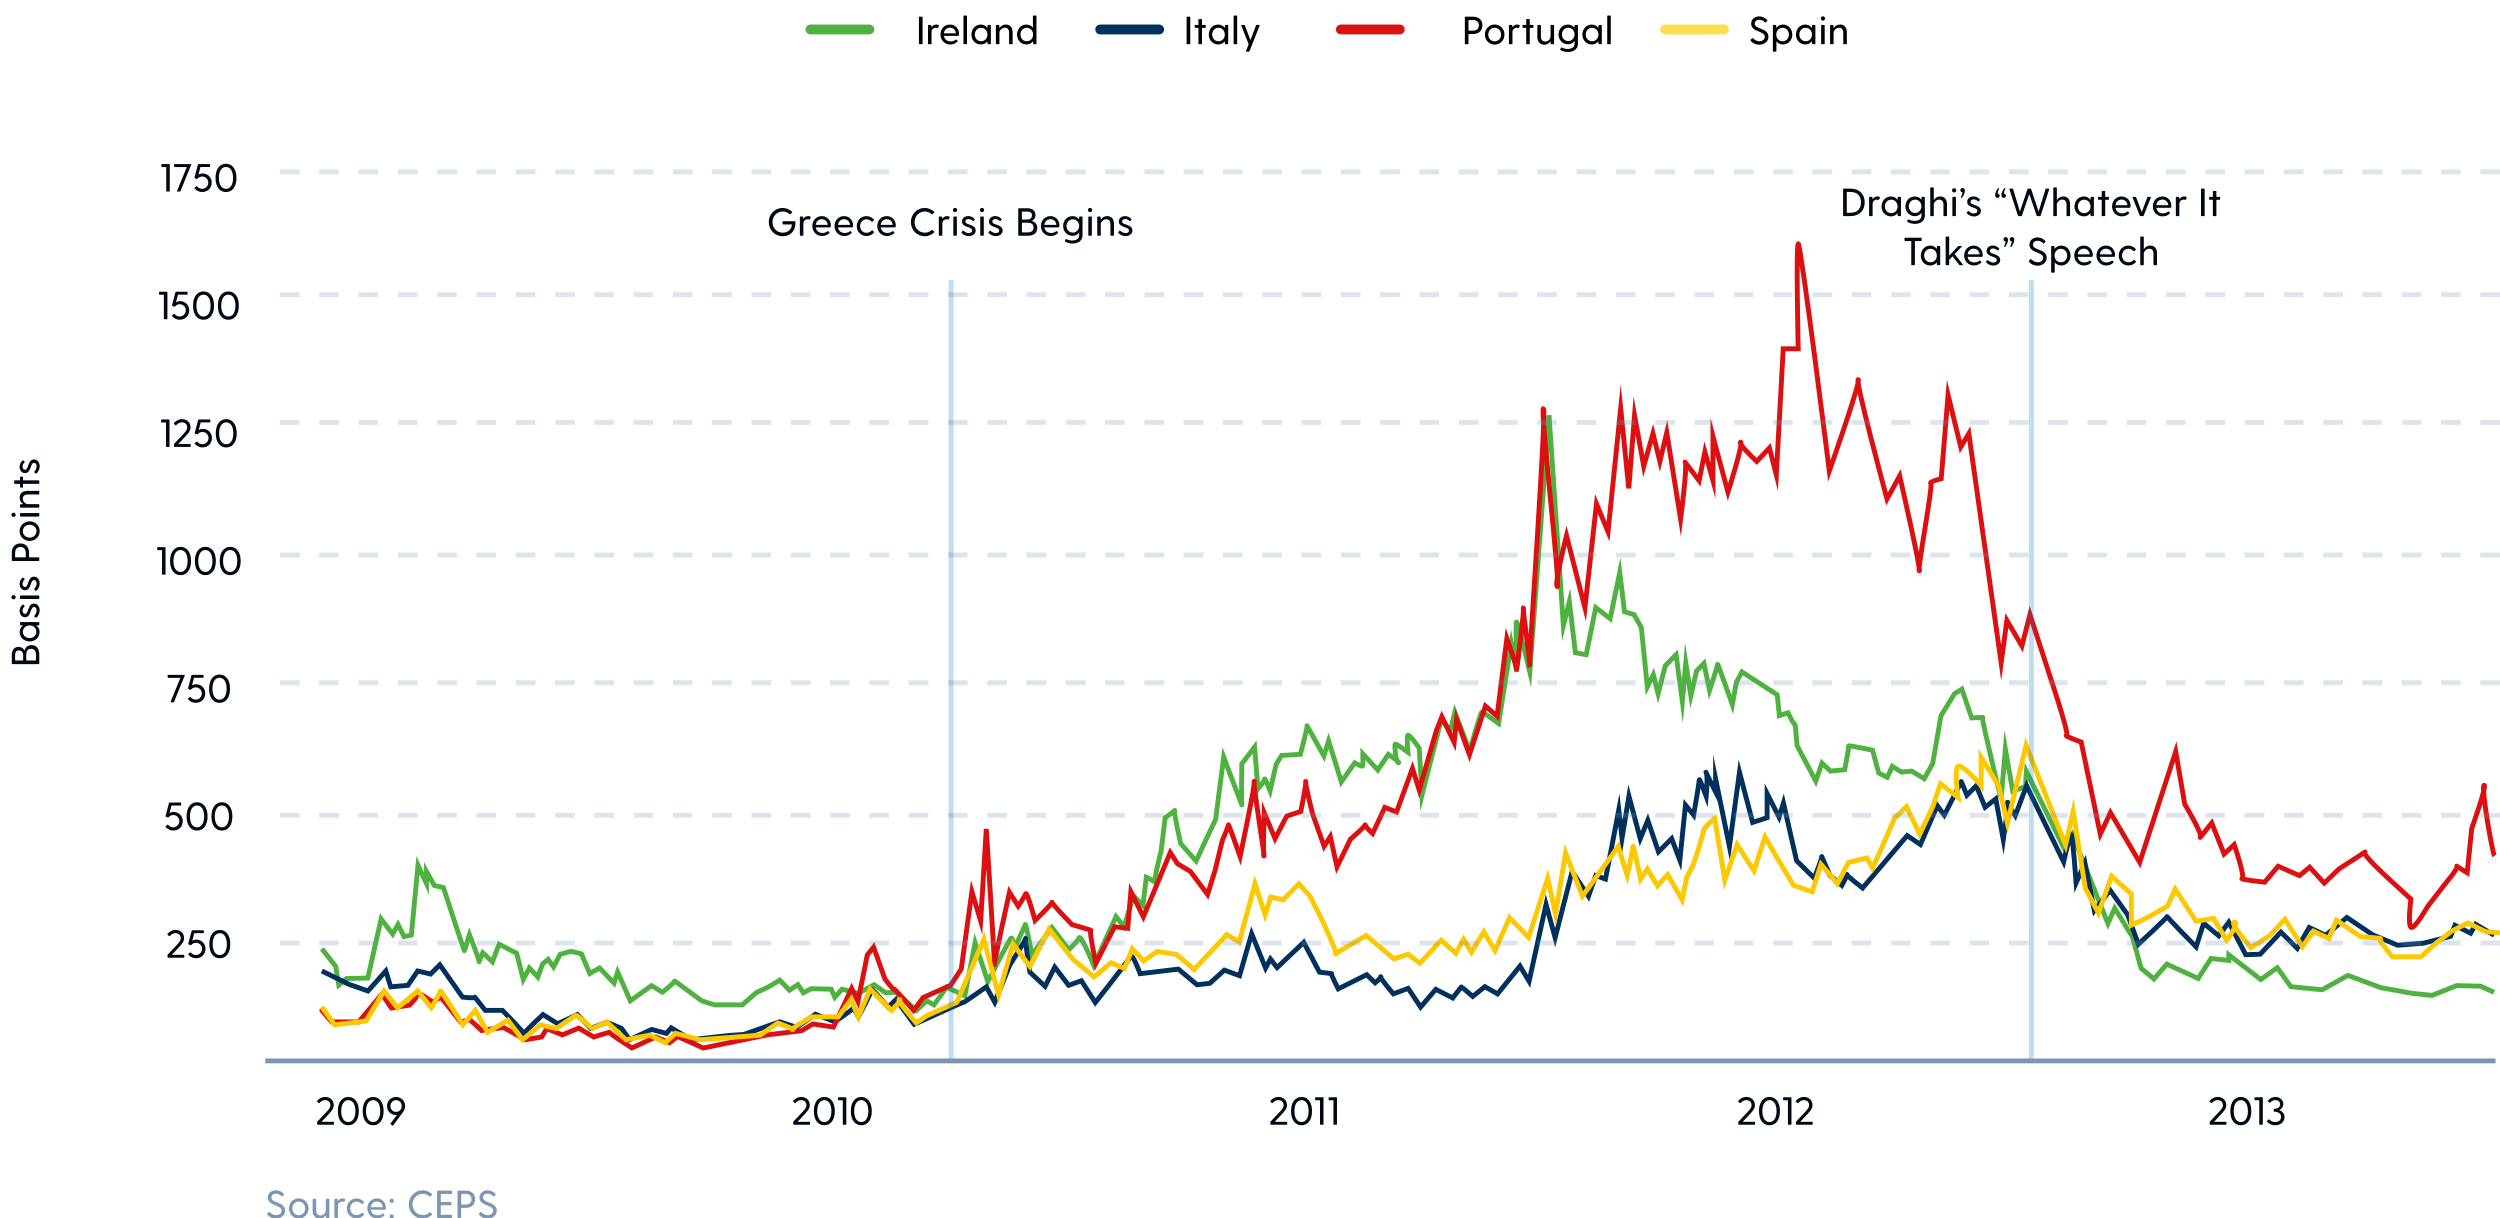 <?xml version="1.0" encoding="utf-8"?>
<svg xmlns="http://www.w3.org/2000/svg" width="509" height="248" viewBox="0 0 509 248" fill="none">
<rect x="0" y="0" width="509" height="248" fill="#808080" stroke="none"/>
<g clip-path="url(#clip0_10571_1778)">
<rect width="509" height="248" fill="white"/>
<g clip-path="url(#clip1_10571_1778)">
<path d="M65.528 193.158L68.357 196.76L68.974 200.569L70.577 199.23L74.888 199.13L77.597 187.093L79.937 190.179L81.043 188.224L82.277 190.695L83.751 190.387L85.105 176.188L86.828 179.889V177.419L88.431 180.298L90.282 180.706C90.282 180.706 94.594 193.974 94.594 193.666C94.594 193.358 95.579 190.272 95.579 190.272C95.579 190.272 97.671 195.621 97.551 195.829C97.431 196.036 98.288 193.974 98.288 193.974L100.259 195.829L101.614 192.227L105.188 194.082L106.542 199.43L107.776 197.067L109.499 198.922L110.485 196.244L111.591 195.32L112.696 196.867L114.051 194.296L116.271 193.681L118.362 194.196L120.085 198.206L122.056 197.075L125.013 200.161L125.751 197.898L128.339 203.762L132.65 200.676L134.87 202.015C134.87 202.015 137.459 199.96 137.33 199.753C137.202 199.545 140.776 202.223 140.776 202.223L142.867 203.77L145.456 204.593H151.122L153.95 202.123L156.539 200.891L158.759 199.552L160.73 201.607L162.453 200.476L163.559 202.123L165.161 201.299L169.224 201.399L169.961 203.046L171.436 201.399L174.761 202.223L177.967 200.476L180.307 202.123L182.398 202.022L186.59 205.724L188.681 203.77L190.155 204.593L192.744 200.991L196.438 202.738L198.53 191.933L201.118 199.853C201.118 199.853 205.678 190.902 205.918 190.952C206.158 191.003 206.784 193.265 206.784 192.857C206.784 192.449 208.635 188.539 208.755 188.224C208.875 187.909 210.109 194.397 210.109 194.397L214.172 188.84L217.618 193.365C217.618 193.365 219.341 191.719 219.709 190.945C220.078 190.172 222.701 196.566 222.701 196.566L227.218 186.62L228.864 188.675L230.783 182.388L232.703 184.329L233.389 178.615C233.389 178.615 235.575 179.646 235.172 179.646C234.769 179.646 236.406 173.245 236.406 173.245L237.229 166.499C237.229 166.499 239.415 164.895 239.149 165.01C238.883 165.125 240.383 171.755 240.383 171.755L243.529 175.3L244.9 172.328L247.498 166.843L249.143 154.155C249.143 154.155 252.975 164.33 252.837 163.872C252.7 163.413 252.837 155.522 252.837 155.522L255.435 152.093L256.12 160.664C256.12 160.664 257.492 158.952 257.492 158.609C257.492 158.265 258.589 161.007 258.589 161.007L259.823 155.637L260.92 153.811L264.752 153.582C264.752 153.582 266.26 147.982 266.123 147.753C265.986 147.524 269.543 153.926 269.543 153.926L270.503 150.84L273.1 159.189L275.834 155.3C275.834 155.3 277.48 156.332 277.48 155.873V153.475L280.523 156.79L282.674 153.589C282.674 153.589 285.271 155.3 284.723 155.3C284.174 155.3 283.9 151.756 284.037 151.527C284.174 151.298 286.634 153.131 286.634 153.131C286.634 153.131 286.36 150.045 286.634 149.701C286.908 149.357 288.957 152.329 288.957 152.329L289.506 161.931L293.474 146.386L295.257 148.784L296.217 145.011L299.225 152.902C299.225 152.902 301.411 145.125 301.685 145.011C301.96 144.896 305.105 147.295 305.105 147.295L307.702 131.062L308.782 136.776C308.782 136.776 308.542 126.372 308.782 126.573C309.022 126.773 311.465 136.776 311.465 136.776L315.374 84.534L318.305 127.389L319.522 122.491L320.011 126.63L320.748 132.895L322.942 133.304L324.897 123.716L327.828 125.957L329.782 116.548L330.759 124.568L332.714 125.141L334.179 127.79L335.396 139.827L336.614 137.378L337.591 141.252L339.056 135.538L341.251 133.296L342.528 142.791L343.222 134.965L344.259 141.631L345.416 136.612L346.916 135.065L348.073 140.571C348.073 140.571 349.693 135.645 349.693 135.258C349.693 134.872 352.702 143.471 352.702 143.471L353.508 138.932L354.665 136.805L361.83 141.445L362.293 145.698L364.025 145.125C364.025 145.125 365.293 147.725 365.413 147.438C365.533 147.152 365.876 151.785 365.876 151.785L369.69 159.031L370.959 155.358L372.69 156.997L375.579 156.711C375.579 156.711 376.504 152.071 376.384 151.878C376.264 151.684 381.244 152.744 381.244 152.744L382.513 157.384L384.244 158.251L385.282 156.031L387.133 157.191L389.216 156.997L391.761 158.544L393.493 155.451L395.181 145.741L397.933 141.252L399.433 140.314L401.43 146.164C401.43 146.164 403.933 146.056 403.676 146.056C403.418 146.056 404.798 151.692 404.798 151.692C404.798 151.692 407.301 162.762 407.421 162.239C407.541 161.716 408.296 152.529 408.296 152.529L409.795 161.093C409.795 161.093 412.795 160.048 412.547 159.948C412.298 159.847 412.564 157.026 412.564 157.026L420.175 172.586L421.924 169.872L429.175 188.038L430.547 184.909L434.172 190.759L435.921 197.132L438.544 199.323L441.167 196.294L447.544 199.216L450.166 195.141L453.792 195.557V194.411L460.289 199.423L463.666 197.024L466.418 200.891L472.795 201.514L478.04 198.593L484.786 201.099L491.163 202.244L495.166 202.66L500.163 200.676L505.04 200.784L507.791 202.037" stroke="#4FB240" stroke-miterlimit="10"/>
<path d="M65.528 197.691L71.048 200.404L74.923 201.765L78.548 197.691L79.551 200.927L83.048 200.612L85.045 197.691L87.668 198.313L89.545 196.437L94.174 203.018C94.174 203.018 96.925 203.333 96.677 203.018C96.428 202.703 98.802 205.71 98.802 205.71H102.299C102.299 205.71 107.048 210.529 106.671 210.529C106.294 210.529 110.545 206.562 110.545 206.562L113.545 208.438L117.548 206.562L120.299 209.384L123.548 208.13L126.548 209.384L128.176 211.682L132.676 209.591L135.676 210.408L136.662 209.276L140.733 211.682L148.379 210.823L151.464 210.615L158.742 208.037L162.196 209.169L166.019 206.491L169.961 208.037C169.961 208.037 173.664 205.567 173.664 205.252C173.664 204.937 174.778 207.006 174.778 207.006C174.778 207.006 177.616 201.751 177.496 201.443C177.376 201.135 180.83 205.051 180.83 205.051L182.433 203.505L186.135 208.553C186.135 208.553 196.498 203.784 196.25 204.056C196.001 204.328 200.81 200.927 200.81 200.927L202.532 204.056L205.618 196.43C205.618 196.43 209.072 191.031 208.824 191.031C208.575 191.031 209.689 197.934 209.689 197.934L212.775 200.82L214.747 196.903L217.584 200.612L220.172 199.681L223.009 204.113C223.009 204.113 229.789 195.564 230.166 194.74C230.543 193.917 232.138 198.242 232.138 198.242L239.912 197.311L243.735 200.505L246.323 200.197L249.28 197.519L252.366 198.65L254.835 190.1L257.672 197.103L258.657 195.249L260.012 197.003L265.437 191.855L268.643 197.934C268.643 197.934 271.36 198.242 271.112 198.242C270.863 198.242 272.466 201.335 272.466 201.335L278.26 198.45L279.983 200.096C279.983 200.096 281.466 198.858 281.097 198.858C280.729 198.858 283.686 202.359 283.686 202.359L286.703 201.228L289.24 205.037L292.326 201.428L295.78 203.183C295.78 203.183 297.631 200.741 297.631 200.884C297.631 201.027 299.851 202.875 299.851 202.875L302.32 200.884L304.908 202.359L309.468 196.695L311.32 199.789L314.774 184.129L316.625 190.931L320.079 177.434L323.414 182.482L324.897 178.257L326.868 178.98L328.351 171.354L329.585 164.86L330.245 170.645L331.651 162.096L333.956 170.753L335.491 167.015L337.668 173.424L340.351 170.753L342.013 175.135L343.162 163.915L344.825 165.948C344.825 165.948 345.973 159.325 345.973 158.788C345.973 158.251 347.379 162.103 347.379 162.103C347.379 162.103 347.765 157.936 347.379 157.291C346.993 156.647 349.299 161.244 349.299 161.244V158.573L352.11 172.357L354.159 157.227L356.842 167.438L359.782 166.478V161.566L362.216 166.378L363.108 163.492L365.79 175.25L369.373 178.773C369.373 178.773 371.036 174.713 370.907 174.39C370.779 174.068 372.57 178.236 372.57 178.236L375.005 180.269C375.005 180.269 376.282 177.921 376.025 178.028C375.767 178.135 379.222 180.806 379.222 180.806L388.307 170.123L390.99 171.942L394.444 164.036L395.85 165.963C395.85 165.963 399.304 159.232 399.304 159.124C399.304 159.017 400.453 161.903 400.453 161.903L402.373 159.976L404.164 164.359L406.341 162.647L407.876 170.982C407.876 170.982 409.024 163.184 408.767 163.292C408.51 163.399 410.301 166.07 410.301 166.07L412.607 159.976L420.15 175.472C420.15 175.472 421.384 169.965 421.684 169.915C421.984 169.865 422.704 179.746 422.704 179.746L424.495 175.686L426.415 185.41L429.612 181.243L433.195 186.262L435.372 192.249C435.372 192.249 441.509 186.585 441.252 186.585C440.995 186.585 447.132 192.786 447.132 192.786L448.666 187.974L451.735 190.537L453.784 187.759L457.238 194.382L460.178 194.275L464.395 189.785L467.72 193.101L470.155 188.826L473.48 190.43L477.826 186.799L483.072 190.322L488.189 192.456L493.434 192.027L498.937 190.637L499.829 188.396L503.026 190L504.046 188.181L507.834 190.423" stroke="#00305E" stroke-miterlimit="10"/>
<path d="M65.528 205.71C65.237 205.388 67.534 208.059 67.534 208.059H73.037L77.768 202.395L79.688 205.223L83.4 204.636C83.4 204.636 84.934 203.14 84.934 202.395C84.934 201.65 88.002 203.999 88.002 203.999L89.794 203.039L93.762 208.059L95.639 207.615C95.639 207.615 98.314 209.956 98.065 209.849C97.817 209.742 102.522 209.212 102.522 209.212L106.979 211.682L110.296 211.131L111.316 209.427L114.505 210.701L117.822 209.319L120.882 211.131C120.882 211.131 124.328 210.064 124.071 210.171C123.813 210.279 128.656 213.365 128.656 213.365L133.499 211.131L136.302 212.305L137.956 211.031L143.185 213.372L156.187 210.708L163.199 209.856L165.496 208.474L169.704 209.112L173.398 201.235L174.676 203.899L176.587 194.418L177.864 192.822L180.161 199.316C180.161 199.316 181.944 201.658 181.944 201.342C181.944 201.027 186.024 205.725 186.024 205.725L187.935 203.104L193.541 200.605L195.71 197.304L197.878 181.544L199.661 187.508L200.81 168.77C200.81 168.77 202.592 196.882 202.464 196.459C202.335 196.037 205.524 181.658 205.524 181.658L207.307 184.487C207.307 184.487 208.584 182.618 208.832 181.981C209.081 181.343 210.744 187.408 210.744 187.408C210.744 187.408 214.567 183.685 214.189 183.685C213.812 183.685 218.269 188.26 218.269 188.26C218.269 188.26 222.478 189.435 222.092 189.435C221.706 189.435 223.112 196.144 223.112 196.144L226.935 188.69L229.609 189.012L230.243 181.558L232.789 186.671L238.266 173.574L239.741 175.858L242.363 177.419L245.86 182.109L247.36 177.312L248.86 171.161C248.86 171.161 250.112 168.24 250.112 167.932C250.112 167.624 252.486 174.398 252.486 174.398C252.486 174.398 255.735 158.967 255.357 159.067C254.98 159.167 257.603 174.605 257.355 174.398C257.106 174.19 257.372 165.426 257.372 165.426L259.6 170.746L261.975 166.156L264.846 165.218C264.846 165.218 266.097 158.96 265.849 159.067C265.6 159.175 267.22 165.64 267.22 165.64L269.594 172.314L270.846 170.331L272.217 176.481L274.96 170.853C274.96 170.853 278.329 167.932 277.96 167.932C277.591 167.932 279.46 169.708 279.46 169.708L281.954 164.387L284.329 165.325L287.577 156.461L288.948 160.843L292.446 148.749L293.568 145.935L296.063 151.148L296.56 146.458L299.183 153.654L302.431 143.744L304.805 145.827L306.803 129.974C306.803 129.974 308.808 135.652 308.8 136.232C308.791 136.812 310.42 123.716 310.171 123.716C309.922 123.716 311.671 135.502 311.422 135.502C311.174 135.502 314.945 83.152 314.242 83.152C313.54 83.152 317.765 119.62 317.062 119.427C316.36 119.234 318.94 109.037 318.94 109.037L322.694 123.745L325.042 102.571L327.391 108.257L329.971 83.159L331.616 99.435L332.791 84.577L334.668 94.931L336.545 88.264L337.951 93.95L339.356 88.071L342.176 105.715C342.176 105.715 343.582 94.738 343.119 94.143C342.656 93.549 345.939 97.867 345.939 97.867L347.113 91.988L348.759 97.867V88.844L351.811 100.215C351.811 100.215 355.093 89.826 354.39 90.019C353.688 90.212 357.673 93.943 357.673 93.943L360.253 91.2L361.659 96.692L363.065 71.008H366.116C366.116 71.008 365.645 50.221 366.116 49.634C366.587 49.047 372.45 95.905 372.45 95.905C372.45 95.905 379.024 77.28 378.322 77.28C377.619 77.28 384.193 101.597 384.193 101.597L386.773 96.893C386.773 96.893 391.23 116.369 390.767 116.24C390.304 116.112 393.587 98.855 393.116 98.461C392.644 98.067 395.224 97.48 395.224 97.48L396.63 80.424L399.21 91.014L400.856 88.272L407.43 134.936L408.604 126.308L411.655 131.528L413.301 125.134L417.055 136.705C417.055 136.705 421.444 149.751 420.758 149.751C420.073 149.751 423.732 151.09 423.732 151.09L427.624 169.851L429.69 165.447L435.647 175.593L442.975 153.009L444.809 163.729C444.809 163.729 448.478 169.851 448.015 170.431C447.552 171.011 450.304 167.559 450.304 167.559L452.824 173.875L454.889 171.963C454.889 171.963 457.178 178.665 456.492 178.851C455.806 179.038 461.078 179.618 461.078 179.618L463.829 176.367L468.183 178.279L470.249 176.553L473.223 179.804L476.198 176.932C476.198 176.932 482.155 173.102 481.469 173.488C480.783 173.875 486.277 178.844 486.277 178.844L490.863 183.055C490.863 183.055 490.177 188.225 490.863 188.797C491.549 189.37 494.3 184.515 494.3 184.515L497.506 180.369C497.506 180.369 500.711 176.539 500.257 176.352C499.803 176.166 502.323 177.691 502.323 177.691L503.24 168.698C503.24 168.698 506.446 159.704 505.76 159.891C505.074 160.077 507.449 173.674 507.869 174.247" stroke="#DC1010" stroke-miterlimit="10"/>
<path d="M65.503 205.009L68.117 208.646L74.528 207.88L78.197 201.758L80.948 205.202L85.071 201.758L87.822 205.202C87.822 205.202 89.657 202.137 89.657 201.758C89.657 201.378 94.242 208.646 94.242 208.646L96.762 205.71L99.282 210.178L103.405 207.694L106.379 211.689L110.048 208.653L113.254 209.419C113.254 209.419 116.931 206.863 117.239 206.72C117.548 206.577 120.582 209.419 120.582 209.419L123.556 208.08L127.448 211.689L132.256 210.758L135.462 212.291L137.528 210.379L142.567 211.696L154.713 210.766L158.382 208.281C158.382 208.281 162.05 209.62 161.356 209.62C160.662 209.62 165.264 207.028 165.264 207.028H170.673L173.27 203.498L174.753 207.028L177.161 201.385L181.516 205.725C181.516 205.725 183.838 203.462 183.118 203.491C182.398 203.519 186.555 208.274 186.555 208.274L188.621 206.842L194.81 204.063L200.312 191.239L203.287 202.531L206.261 192.199L209.698 196.796L213.589 189.141L218.398 195.263L222.752 198.901L226.189 196.029L228.941 197.175L230.543 193.158L232.832 195.643L235.583 193.731L239.475 194.304L243.143 197.368L249.786 190.287L252.306 191.819L255.512 179.954L257.577 186.27L258.726 182.632L261.246 183.205L264.452 179.954L266.714 182.46L269.226 187.415C269.226 187.415 272.423 194.282 271.969 194.282C271.514 194.282 278.131 190.466 278.131 190.466L283.84 195.235L286.668 194.282L289.094 196.122L293.431 191.418L296.397 194.089L297.991 191.232L299.585 193.903L302.097 189.707L304.377 193.523L307.343 186.85L311.225 190.852L315.108 178.837L316.702 186.083L318.76 173.689L322.179 182.46L329.482 172.35L331.308 178.264C331.308 178.264 332.448 173.309 332.448 172.35C332.448 171.39 334.042 179.023 334.042 179.023L335.414 176.925L337.471 180.355L339.528 178.064L342.493 183.212L343.411 178.637C343.411 178.637 344.551 176.539 344.782 175.966C345.013 175.393 346.839 169.672 346.839 169.099C346.839 168.526 349.119 166.621 349.119 166.621L351.176 179.209L353.688 171.963L357.108 177.305L359.362 170.388L362.045 175.049L365.173 180.269L368.97 181.572L370.753 175.98L374.105 179.897L376.333 175.608L380.13 174.677L381.244 176.725L383.027 172.808L385.71 166.621L388.161 164.23L390.844 169.822L393.527 164.23L395.087 159.568L398.661 162.368C398.661 162.368 397.77 156.59 398.661 156.031C399.553 155.473 403.35 159.948 403.35 159.948V154.169L406.924 159.948L408.707 167.595L412.504 151.742L420.544 172.07L422.104 165.168L424.555 180.835L427.238 185.869L429.921 178.407L433.941 182.016V188.361L437.961 186.427L441.312 184.472L442.872 181.021L447.115 187.544L450.689 186.986L453.372 191.461C453.372 191.461 456.081 187.695 454.932 187.73C453.784 187.766 458.283 192.95 458.283 192.95L462.081 190.523L465.209 187.165L468.783 192.757L471.012 189.585L474.14 191.074L475.7 187.344L480.612 190.702C480.612 190.702 485.3 191.074 484.632 191.074C483.963 191.074 487.083 194.805 487.083 194.805H492.886L495.792 192.191L499.143 189.578L502.494 187.902C502.494 187.902 506.514 189.95 506.291 189.764C506.069 189.578 508.974 189.95 508.974 189.95" stroke="#FCC800" stroke-miterlimit="10"/>
<path d="M57 34.999L509 34.999" stroke="#7B96B0" stroke-opacity="0.25" stroke-miterlimit="10" stroke-dasharray="4 4"/>
<path d="M57 60L509 60" stroke="#7B96B0" stroke-opacity="0.25" stroke-miterlimit="10" stroke-dasharray="4 4"/>
<path d="M57 86L509 86" stroke="#7B96B0" stroke-opacity="0.25" stroke-miterlimit="10" stroke-dasharray="4 4"/>
<path d="M57 113L509 113" stroke="#7B96B0" stroke-opacity="0.25" stroke-miterlimit="10" stroke-dasharray="4 4"/>
<path d="M57 139L509 139" stroke="#7B96B0" stroke-opacity="0.25" stroke-miterlimit="10" stroke-dasharray="4 4"/>
<path d="M57 166L509 166" stroke="#7B96B0" stroke-opacity="0.25" stroke-miterlimit="10" stroke-dasharray="4 4"/>
<path d="M57 192L509 192" stroke="#7B96B0" stroke-opacity="0.25" stroke-miterlimit="10" stroke-dasharray="4 4"/>
<path opacity="0.25" d="M193.644 57V216.127" stroke="#0077CC" stroke-miterlimit="10"/>
<path opacity="0.25" d="M413.584 57V216.127" stroke="#0077CC" stroke-miterlimit="10"/>
<path d="M54 216H508.09" stroke="#7B96B0" stroke-miterlimit="10"/>
<path d="M161.826 45.032H159.442C159.37 45.032 159.322 45.08 159.322 45.152V45.576C159.322 45.648 159.37 45.696 159.442 45.696H161.234C161.194 46.664 160.45 47.376 159.362 47.376C158.178 47.376 157.282 46.44 157.282 45.2C157.282 43.992 158.21 43.064 159.354 43.064C159.922 43.064 160.386 43.28 160.778 43.608C160.834 43.656 160.89 43.664 160.946 43.608L161.266 43.272C161.322 43.216 161.314 43.16 161.258 43.104C160.754 42.656 160.106 42.336 159.354 42.336C157.762 42.336 156.522 43.616 156.522 45.2C156.522 46.816 157.746 48.104 159.37 48.104C160.962 48.104 161.946 46.944 161.946 45.464V45.152C161.946 45.08 161.898 45.032 161.826 45.032Z" fill="#000913"/>
<path d="M165.028 44.136C164.916 44.048 164.74 43.992 164.54 43.992C164.1 43.992 163.78 44.224 163.564 44.56L163.532 44.2C163.524 44.128 163.484 44.08 163.412 44.08H162.972C162.9 44.08 162.852 44.128 162.852 44.2V47.88C162.852 47.952 162.9 48 162.972 48H163.452C163.524 48 163.572 47.952 163.572 47.88V45.52C163.572 45.016 163.94 44.648 164.428 44.648C164.588 44.648 164.668 44.68 164.74 44.696C164.82 44.712 164.868 44.704 164.9 44.632L165.052 44.272C165.084 44.208 165.076 44.168 165.028 44.136Z" fill="#000913"/>
<path d="M167.324 44C166.188 44 165.388 44.896 165.388 46.024C165.388 47.152 166.212 48.056 167.388 48.056C167.972 48.056 168.484 47.84 168.852 47.456C168.916 47.392 168.908 47.336 168.852 47.272L168.644 47.08C168.58 47.024 168.532 47.04 168.476 47.088C168.212 47.296 167.908 47.432 167.468 47.432C166.692 47.432 166.196 46.968 166.092 46.304H168.924C169.132 46.304 169.164 46.168 169.164 45.888C169.164 44.896 168.452 44 167.324 44ZM167.324 44.632C167.996 44.632 168.484 45.12 168.532 45.784H166.092C166.172 45.104 166.652 44.632 167.324 44.632Z" fill="#000913"/>
<path d="M171.848 44C170.712 44 169.912 44.896 169.912 46.024C169.912 47.152 170.736 48.056 171.912 48.056C172.496 48.056 173.008 47.84 173.376 47.456C173.44 47.392 173.432 47.336 173.376 47.272L173.168 47.08C173.104 47.024 173.056 47.04 173 47.088C172.736 47.296 172.432 47.432 171.992 47.432C171.216 47.432 170.72 46.968 170.616 46.304H173.448C173.656 46.304 173.688 46.168 173.688 45.888C173.688 44.896 172.976 44 171.848 44ZM171.848 44.632C172.52 44.632 173.008 45.12 173.056 45.784H170.616C170.696 45.104 171.176 44.632 171.848 44.632Z" fill="#000913"/>
<path d="M176.419 47.4C175.659 47.4 175.123 46.8 175.123 46.04C175.123 45.256 175.659 44.656 176.419 44.656C176.963 44.656 177.219 44.912 177.451 45.12C177.515 45.176 177.571 45.176 177.627 45.12L177.899 44.864C177.947 44.816 177.955 44.752 177.907 44.696C177.539 44.272 177.027 44 176.411 44C175.283 44 174.435 44.904 174.435 46.04C174.435 47.152 175.283 48.056 176.411 48.056C177.043 48.056 177.563 47.784 177.931 47.36C177.979 47.304 177.971 47.24 177.923 47.192L177.651 46.936C177.595 46.88 177.539 46.872 177.475 46.936C177.251 47.152 176.979 47.4 176.419 47.4Z" fill="#000913"/>
<path d="M180.543 44C179.407 44 178.607 44.896 178.607 46.024C178.607 47.152 179.431 48.056 180.607 48.056C181.191 48.056 181.703 47.84 182.071 47.456C182.135 47.392 182.127 47.336 182.071 47.272L181.863 47.08C181.799 47.024 181.751 47.04 181.695 47.088C181.431 47.296 181.127 47.432 180.687 47.432C179.911 47.432 179.415 46.968 179.311 46.304H182.143C182.351 46.304 182.383 46.168 182.383 45.888C182.383 44.896 181.671 44 180.543 44ZM180.543 44.632C181.215 44.632 181.703 45.12 181.751 45.784H179.311C179.391 45.104 179.871 44.632 180.543 44.632Z" fill="#000913"/>
<path d="M189.876 46.832C189.82 46.776 189.764 46.784 189.708 46.832C189.316 47.16 188.852 47.376 188.284 47.376C187.14 47.376 186.212 46.448 186.212 45.224C186.212 43.992 187.14 43.064 188.284 43.064C188.852 43.064 189.316 43.28 189.708 43.608C189.764 43.656 189.82 43.664 189.876 43.608L190.196 43.272C190.252 43.216 190.244 43.16 190.188 43.104C189.684 42.656 189.036 42.336 188.284 42.336C186.692 42.336 185.452 43.616 185.452 45.224C185.452 46.824 186.692 48.104 188.284 48.104C189.036 48.104 189.684 47.784 190.188 47.328C190.244 47.28 190.252 47.216 190.196 47.16L189.876 46.832Z" fill="#000913"/>
<path d="M193.317 44.136C193.205 44.048 193.029 43.992 192.829 43.992C192.389 43.992 192.069 44.224 191.853 44.56L191.821 44.2C191.813 44.128 191.773 44.08 191.701 44.08H191.261C191.189 44.08 191.141 44.128 191.141 44.2V47.88C191.141 47.952 191.189 48 191.261 48H191.741C191.813 48 191.861 47.952 191.861 47.88V45.52C191.861 45.016 192.229 44.648 192.717 44.648C192.877 44.648 192.957 44.68 193.029 44.696C193.109 44.712 193.157 44.704 193.189 44.632L193.341 44.272C193.373 44.208 193.365 44.168 193.317 44.136Z" fill="#000913"/>
<path d="M194.456 43.192C194.704 43.192 194.888 43 194.888 42.76C194.888 42.512 194.704 42.32 194.456 42.32C194.208 42.32 194.024 42.512 194.024 42.76C194.024 43 194.208 43.192 194.456 43.192ZM194.096 44.2V47.88C194.096 47.952 194.144 48 194.216 48H194.696C194.768 48 194.816 47.952 194.816 47.88V44.2C194.816 44.128 194.768 44.08 194.696 44.08H194.216C194.144 44.08 194.096 44.128 194.096 44.2Z" fill="#000913"/>
<path d="M196.554 45.096C196.554 44.728 196.898 44.592 197.178 44.592C197.522 44.592 197.754 44.728 198.066 44.976C198.13 45.032 198.194 45.048 198.242 44.984L198.426 44.752C198.466 44.696 198.482 44.64 198.434 44.584C198.106 44.2 197.594 43.992 197.154 43.992C196.45 43.992 195.866 44.432 195.866 45.096C195.866 46.408 197.946 46.088 197.946 46.944C197.946 47.28 197.642 47.456 197.234 47.456C196.786 47.456 196.402 47.192 196.17 47C196.098 46.944 196.05 46.928 195.994 46.992L195.786 47.272C195.746 47.32 195.746 47.368 195.794 47.424C196.074 47.752 196.594 48.08 197.258 48.08C197.946 48.08 198.65 47.648 198.65 46.952C198.65 45.552 196.554 45.912 196.554 45.096Z" fill="#000913"/>
<path d="M199.94 43.192C200.188 43.192 200.372 43 200.372 42.76C200.372 42.512 200.188 42.32 199.94 42.32C199.692 42.32 199.508 42.512 199.508 42.76C199.508 43 199.692 43.192 199.94 43.192ZM199.58 44.2V47.88C199.58 47.952 199.628 48 199.7 48H200.18C200.252 48 200.3 47.952 200.3 47.88V44.2C200.3 44.128 200.252 44.08 200.18 44.08H199.7C199.628 44.08 199.58 44.128 199.58 44.2Z" fill="#000913"/>
<path d="M202.039 45.096C202.039 44.728 202.383 44.592 202.663 44.592C203.007 44.592 203.239 44.728 203.551 44.976C203.615 45.032 203.679 45.048 203.727 44.984L203.911 44.752C203.951 44.696 203.967 44.64 203.919 44.584C203.591 44.2 203.079 43.992 202.639 43.992C201.935 43.992 201.351 44.432 201.351 45.096C201.351 46.408 203.431 46.088 203.431 46.944C203.431 47.28 203.127 47.456 202.719 47.456C202.271 47.456 201.887 47.192 201.655 47C201.583 46.944 201.535 46.928 201.479 46.992L201.271 47.272C201.231 47.32 201.231 47.368 201.279 47.424C201.559 47.752 202.079 48.08 202.743 48.08C203.431 48.08 204.135 47.648 204.135 46.952C204.135 45.552 202.039 45.912 202.039 45.096Z" fill="#000913"/>
<path d="M210.035 44.976C210.547 44.792 210.827 44.328 210.827 43.76C210.827 43.08 210.363 42.4 209.187 42.4H207.435C207.363 42.4 207.315 42.448 207.315 42.52V47.88C207.315 47.952 207.363 48 207.435 48H209.179C210.531 48 211.187 47.424 211.187 46.368C211.187 45.68 210.731 45.136 210.035 44.976ZM210.107 43.824C210.107 44.392 209.731 44.704 209.123 44.704L208.059 44.704V43.08H209.123C209.723 43.08 210.107 43.304 210.107 43.824ZM209.171 47.32H208.059V45.344L209.171 45.344C210.051 45.344 210.427 45.72 210.427 46.32C210.427 47.024 209.979 47.32 209.171 47.32Z" fill="#000913"/>
<path d="M213.863 44C212.727 44 211.927 44.896 211.927 46.024C211.927 47.152 212.751 48.056 213.927 48.056C214.511 48.056 215.023 47.84 215.391 47.456C215.455 47.392 215.447 47.336 215.391 47.272L215.183 47.08C215.119 47.024 215.071 47.04 215.015 47.088C214.751 47.296 214.447 47.432 214.007 47.432C213.231 47.432 212.735 46.968 212.631 46.304H215.463C215.671 46.304 215.703 46.168 215.703 45.888C215.703 44.896 214.991 44 213.863 44ZM213.863 44.632C214.535 44.632 215.023 45.12 215.071 45.784H212.631C212.711 45.104 213.191 44.632 213.863 44.632Z" fill="#000913"/>
<path d="M220.283 44.08H219.843C219.771 44.08 219.731 44.128 219.723 44.2L219.699 44.656C219.395 44.264 218.939 44 218.363 44C217.251 44 216.451 44.904 216.451 46.008C216.451 47.112 217.251 48.016 218.363 48.016C218.963 48.016 219.411 47.736 219.715 47.336V47.92C219.715 48.696 218.979 48.968 218.347 48.968C217.827 48.968 217.459 48.856 217.123 48.68C217.059 48.648 217.003 48.664 216.963 48.728L216.811 49.008C216.779 49.072 216.787 49.136 216.851 49.176C217.227 49.424 217.771 49.584 218.395 49.584C219.299 49.584 220.403 49.152 220.403 47.928V44.2C220.403 44.128 220.355 44.08 220.283 44.08ZM218.435 47.36C217.691 47.36 217.139 46.76 217.139 46C217.139 45.248 217.691 44.648 218.435 44.648C219.171 44.648 219.715 45.28 219.715 46C219.715 46.72 219.171 47.36 218.435 47.36Z" fill="#000913"/>
<path d="M221.94 43.192C222.188 43.192 222.372 43 222.372 42.76C222.372 42.512 222.188 42.32 221.94 42.32C221.692 42.32 221.508 42.512 221.508 42.76C221.508 43 221.692 43.192 221.94 43.192ZM221.58 44.2V47.88C221.58 47.952 221.628 48 221.7 48H222.18C222.252 48 222.3 47.952 222.3 47.88V44.2C222.3 44.128 222.252 44.08 222.18 44.08H221.7C221.628 44.08 221.58 44.128 221.58 44.2Z" fill="#000913"/>
<path d="M225.423 43.992C224.831 43.992 224.399 44.32 224.119 44.736L224.087 44.2C224.079 44.128 224.039 44.08 223.967 44.08H223.519C223.447 44.08 223.399 44.128 223.399 44.2V47.88C223.399 47.952 223.447 48 223.519 48H223.999C224.071 48 224.119 47.952 224.119 47.88V45.528C224.119 45.36 224.503 44.64 225.231 44.64C225.743 44.64 226.087 44.976 226.087 45.656V47.88C226.087 47.952 226.135 48 226.207 48H226.687C226.759 48 226.807 47.952 226.807 47.88V45.576C226.807 44.528 226.239 43.992 225.423 43.992Z" fill="#000913"/>
<path d="M228.468 45.096C228.468 44.728 228.812 44.592 229.092 44.592C229.436 44.592 229.668 44.728 229.98 44.976C230.044 45.032 230.108 45.048 230.156 44.984L230.34 44.752C230.38 44.696 230.396 44.64 230.348 44.584C230.02 44.2 229.508 43.992 229.068 43.992C228.364 43.992 227.78 44.432 227.78 45.096C227.78 46.408 229.86 46.088 229.86 46.944C229.86 47.28 229.556 47.456 229.148 47.456C228.7 47.456 228.316 47.192 228.084 47C228.012 46.944 227.964 46.928 227.908 46.992L227.7 47.272C227.66 47.32 227.66 47.368 227.708 47.424C227.988 47.752 228.508 48.08 229.172 48.08C229.86 48.08 230.564 47.648 230.564 46.952C230.564 45.552 228.468 45.912 228.468 45.096Z" fill="#000913"/>
<path d="M376.716 38.4H375.38C375.308 38.4 375.26 38.448 375.26 38.52V43.88C375.26 43.952 375.308 44 375.38 44H376.716C378.66 44 379.652 42.776 379.652 41.2C379.652 39.624 378.66 38.4 376.716 38.4ZM376.716 43.32H376.004V39.08H376.716C378.172 39.08 378.892 39.88 378.892 41.2C378.892 42.52 378.172 43.32 376.716 43.32Z" fill="#000913"/>
<path d="M382.723 40.136C382.611 40.048 382.435 39.992 382.235 39.992C381.795 39.992 381.475 40.224 381.259 40.56L381.227 40.2C381.219 40.128 381.179 40.08 381.107 40.08H380.667C380.595 40.08 380.547 40.128 380.547 40.2V43.88C380.547 43.952 380.595 44 380.667 44H381.147C381.219 44 381.267 43.952 381.267 43.88V41.52C381.267 41.016 381.635 40.648 382.123 40.648C382.283 40.648 382.363 40.68 382.435 40.696C382.515 40.712 382.563 40.704 382.595 40.632L382.747 40.272C382.779 40.208 382.771 40.168 382.723 40.136Z" fill="#000913"/>
<path d="M386.915 40.08H386.491C386.419 40.08 386.379 40.128 386.371 40.2L386.339 40.688C386.043 40.272 385.587 40 384.995 40C383.883 40 383.083 40.904 383.083 42.048C383.083 43.152 383.883 44.056 384.995 44.056C385.587 44.056 386.035 43.8 386.331 43.408L386.371 43.88C386.379 43.952 386.419 44 386.491 44H386.915C386.987 44 387.035 43.952 387.035 43.88V40.2C387.035 40.128 386.987 40.08 386.915 40.08ZM385.067 43.4C384.323 43.4 383.771 42.808 383.771 42.04C383.771 41.24 384.323 40.656 385.067 40.656C385.811 40.656 386.347 41.28 386.347 42.04C386.347 42.808 385.811 43.4 385.067 43.4Z" fill="#000913"/>
<path d="M391.775 40.08H391.335C391.263 40.08 391.223 40.128 391.215 40.2L391.191 40.656C390.887 40.264 390.431 40 389.855 40C388.743 40 387.943 40.904 387.943 42.008C387.943 43.112 388.743 44.016 389.855 44.016C390.455 44.016 390.903 43.736 391.207 43.336V43.92C391.207 44.696 390.471 44.968 389.839 44.968C389.319 44.968 388.951 44.856 388.615 44.68C388.551 44.648 388.495 44.664 388.455 44.728L388.303 45.008C388.271 45.072 388.279 45.136 388.343 45.176C388.719 45.424 389.263 45.584 389.887 45.584C390.791 45.584 391.895 45.152 391.895 43.928V40.2C391.895 40.128 391.847 40.08 391.775 40.08ZM389.927 43.36C389.183 43.36 388.631 42.76 388.631 42C388.631 41.248 389.183 40.648 389.927 40.648C390.663 40.648 391.207 41.28 391.207 42C391.207 42.72 390.663 43.36 389.927 43.36Z" fill="#000913"/>
<path d="M395.024 39.992C394.432 39.992 394 40.32 393.72 40.736V38.28C393.72 38.208 393.672 38.16 393.6 38.16H393.12C393.048 38.16 393 38.208 393 38.28V43.88C393 43.952 393.048 44 393.12 44H393.6C393.672 44 393.72 43.952 393.72 43.88V41.528C393.72 41.36 394.104 40.64 394.832 40.64C395.344 40.64 395.688 40.976 395.688 41.656V43.88C395.688 43.952 395.736 44 395.808 44H396.288C396.36 44 396.408 43.952 396.408 43.88V41.576C396.408 40.528 395.84 39.992 395.024 39.992Z" fill="#000913"/>
<path d="M397.862 39.192C398.11 39.192 398.294 39 398.294 38.76C398.294 38.512 398.11 38.32 397.862 38.32C397.614 38.32 397.43 38.512 397.43 38.76C397.43 39 397.614 39.192 397.862 39.192ZM397.502 40.2V43.88C397.502 43.952 397.55 44 397.622 44H398.102C398.174 44 398.222 43.952 398.222 43.88V40.2C398.222 40.128 398.174 40.08 398.102 40.08H397.622C397.55 40.08 397.502 40.128 397.502 40.2Z" fill="#000913"/>
<path d="M399.585 38.272C399.329 38.272 399.129 38.464 399.129 38.712C399.129 38.952 399.297 39.128 399.545 39.16C399.521 39.488 399.425 39.848 399.209 40.16L399.425 40.304C399.809 39.84 400.057 39.248 400.057 38.84C400.057 38.456 399.833 38.272 399.585 38.272Z" fill="#000913"/>
<path d="M401.211 41.096C401.211 40.728 401.555 40.592 401.835 40.592C402.179 40.592 402.411 40.728 402.723 40.976C402.787 41.032 402.851 41.048 402.899 40.984L403.083 40.752C403.123 40.696 403.139 40.64 403.091 40.584C402.763 40.2 402.251 39.992 401.811 39.992C401.107 39.992 400.523 40.432 400.523 41.096C400.523 42.408 402.603 42.088 402.603 42.944C402.603 43.28 402.299 43.456 401.891 43.456C401.443 43.456 401.059 43.192 400.827 43C400.755 42.944 400.707 42.928 400.651 42.992L400.443 43.272C400.403 43.32 400.403 43.368 400.451 43.424C400.731 43.752 401.251 44.08 401.915 44.08C402.603 44.08 403.307 43.648 403.307 42.952C403.307 41.552 401.211 41.912 401.211 41.096Z" fill="#000913"/>
<path d="M406.719 39.408C406.743 39.08 406.839 38.72 407.055 38.408L406.839 38.264C406.455 38.728 406.207 39.32 406.207 39.728C406.207 40.112 406.431 40.296 406.679 40.296C406.935 40.296 407.135 40.104 407.135 39.856C407.135 39.616 406.967 39.44 406.719 39.408ZM407.991 39.408C408.015 39.08 408.111 38.72 408.327 38.408L408.111 38.264C407.727 38.728 407.479 39.32 407.479 39.728C407.479 40.112 407.703 40.296 407.951 40.296C408.207 40.296 408.407 40.104 408.407 39.856C408.407 39.616 408.239 39.44 407.991 39.408Z" fill="#000913"/>
<path d="M417.123 38.4H416.603C416.539 38.4 416.483 38.424 416.467 38.496L415.067 43.064L413.531 38.496C413.515 38.456 413.499 38.432 413.475 38.416C413.459 38.408 413.435 38.4 413.403 38.4H412.923C412.883 38.4 412.859 38.408 412.843 38.424C412.819 38.44 412.803 38.464 412.795 38.496L411.259 43.064L409.867 38.496C409.843 38.424 409.795 38.4 409.731 38.4H409.219C409.131 38.4 409.091 38.456 409.123 38.536L410.843 43.904C410.859 43.968 410.923 44 410.987 44H411.523C411.587 44 411.635 43.968 411.659 43.904L413.163 39.52L414.659 43.904C414.675 43.968 414.739 44 414.803 44H415.339C415.403 44 415.459 43.968 415.483 43.904L417.219 38.536C417.243 38.456 417.211 38.4 417.123 38.4Z" fill="#000913"/>
<path d="M420.079 39.992C419.487 39.992 419.055 40.32 418.775 40.736V38.28C418.775 38.208 418.727 38.16 418.655 38.16H418.175C418.103 38.16 418.055 38.208 418.055 38.28V43.88C418.055 43.952 418.103 44 418.175 44H418.655C418.727 44 418.775 43.952 418.775 43.88V41.528C418.775 41.36 419.159 40.64 419.887 40.64C420.399 40.64 420.743 40.976 420.743 41.656V43.88C420.743 43.952 420.791 44 420.863 44H421.343C421.415 44 421.463 43.952 421.463 43.88V41.576C421.463 40.528 420.895 39.992 420.079 39.992Z" fill="#000913"/>
<path d="M426.197 40.08L425.773 40.08C425.701 40.08 425.661 40.128 425.653 40.2L425.621 40.688C425.325 40.272 424.869 40 424.277 40C423.165 40 422.365 40.904 422.365 42.048C422.365 43.152 423.165 44.056 424.277 44.056C424.869 44.056 425.317 43.8 425.613 43.408L425.653 43.88C425.661 43.952 425.701 44 425.773 44H426.197C426.269 44 426.317 43.952 426.317 43.88V40.2C426.317 40.128 426.269 40.08 426.197 40.08ZM424.349 43.4C423.605 43.4 423.053 42.808 423.053 42.04C423.053 41.24 423.605 40.656 424.349 40.656C425.093 40.656 425.629 41.28 425.629 42.04C425.629 42.808 425.093 43.4 424.349 43.4Z" fill="#000913"/>
<path d="M429.264 40.08H428.624V39C428.624 38.928 428.576 38.88 428.504 38.88H428.024C427.952 38.88 427.904 38.928 427.904 39V40.08H427.264C427.192 40.08 427.144 40.128 427.144 40.2V40.56C427.144 40.632 427.192 40.68 427.264 40.68L427.904 40.68V43.88C427.904 43.952 427.952 44 428.024 44H428.504C428.576 44 428.624 43.952 428.624 43.88V40.68H429.264C429.336 40.68 429.384 40.632 429.384 40.56V40.2C429.384 40.128 429.336 40.08 429.264 40.08Z" fill="#000913"/>
<path d="M431.949 40C430.813 40 430.013 40.896 430.013 42.024C430.013 43.152 430.837 44.056 432.013 44.056C432.597 44.056 433.109 43.84 433.477 43.456C433.541 43.392 433.533 43.336 433.477 43.272L433.269 43.08C433.205 43.024 433.157 43.04 433.101 43.088C432.837 43.296 432.533 43.432 432.093 43.432C431.317 43.432 430.821 42.968 430.717 42.304L433.549 42.304C433.757 42.304 433.789 42.168 433.789 41.888C433.789 40.896 433.077 40 431.949 40ZM431.949 40.632C432.621 40.632 433.109 41.12 433.157 41.784H430.717C430.797 41.104 431.277 40.632 431.949 40.632Z" fill="#000913"/>
<path d="M437.191 40.176L436.055 43.176L434.919 40.176C434.895 40.112 434.839 40.08 434.775 40.08H434.287C434.199 40.08 434.159 40.128 434.191 40.216L435.655 43.904C435.679 43.968 435.735 44 435.799 44H436.311C436.375 44 436.431 43.968 436.455 43.904L437.919 40.216C437.951 40.128 437.911 40.08 437.823 40.08H437.335C437.271 40.08 437.215 40.112 437.191 40.176Z" fill="#000913"/>
<path d="M440.254 40C439.118 40 438.318 40.896 438.318 42.024C438.318 43.152 439.142 44.056 440.318 44.056C440.902 44.056 441.414 43.84 441.782 43.456C441.846 43.392 441.838 43.336 441.782 43.272L441.574 43.08C441.51 43.024 441.462 43.04 441.406 43.088C441.142 43.296 440.838 43.432 440.398 43.432C439.622 43.432 439.126 42.968 439.022 42.304H441.854C442.062 42.304 442.094 42.168 442.094 41.888C442.094 40.896 441.382 40 440.254 40ZM440.254 40.632C440.926 40.632 441.414 41.12 441.462 41.784H439.022C439.102 41.104 439.582 40.632 440.254 40.632Z" fill="#000913"/>
<path d="M445.176 40.136C445.064 40.048 444.888 39.992 444.688 39.992C444.248 39.992 443.928 40.224 443.712 40.56L443.68 40.2C443.672 40.128 443.632 40.08 443.56 40.08H443.12C443.048 40.08 443 40.128 443 40.2V43.88C443 43.952 443.048 44 443.12 44H443.6C443.672 44 443.72 43.952 443.72 43.88V41.52C443.72 41.016 444.088 40.648 444.576 40.648C444.736 40.648 444.816 40.68 444.888 40.696C444.968 40.712 445.016 40.704 445.048 40.632L445.2 40.272C445.232 40.208 445.224 40.168 445.176 40.136Z" fill="#000913"/>
<path d="M448.127 38.52V43.88C448.127 43.952 448.175 44 448.247 44H448.751C448.823 44 448.871 43.952 448.871 43.88V38.52C448.871 38.448 448.823 38.4 448.751 38.4H448.247C448.175 38.4 448.127 38.448 448.127 38.52Z" fill="#000913"/>
<path d="M451.897 40.08H451.257V39C451.257 38.928 451.209 38.88 451.137 38.88H450.657C450.585 38.88 450.537 38.928 450.537 39V40.08H449.897C449.825 40.08 449.777 40.128 449.777 40.2V40.56C449.777 40.632 449.825 40.68 449.897 40.68H450.537V43.88C450.537 43.952 450.585 44 450.657 44H451.137C451.209 44 451.257 43.952 451.257 43.88V40.68H451.897C451.969 40.68 452.017 40.632 452.017 40.56V40.2C452.017 40.128 451.969 40.08 451.897 40.08Z" fill="#000913"/>
<path d="M391.132 48.4H387.876C387.804 48.4 387.756 48.448 387.756 48.52V48.96C387.756 49.032 387.804 49.08 387.876 49.08H389.132V53.88C389.132 53.952 389.18 54 389.252 54H389.756C389.828 54 389.876 53.952 389.876 53.88V49.08H391.132C391.204 49.08 391.252 49.032 391.252 48.96V48.52C391.252 48.448 391.204 48.4 391.132 48.4Z" fill="#000913"/>
<path d="M394.908 50.08H394.484C394.412 50.08 394.372 50.128 394.364 50.2L394.332 50.688C394.036 50.272 393.58 50 392.988 50C391.876 50 391.076 50.904 391.076 52.048C391.076 53.152 391.876 54.056 392.988 54.056C393.58 54.056 394.028 53.8 394.324 53.408L394.364 53.88C394.372 53.952 394.412 54 394.484 54H394.908C394.98 54 395.028 53.952 395.028 53.88V50.2C395.028 50.128 394.98 50.08 394.908 50.08ZM393.06 53.4C392.316 53.4 391.764 52.808 391.764 52.04C391.764 51.24 392.316 50.656 393.06 50.656C393.804 50.656 394.34 51.28 394.34 52.04C394.34 52.808 393.804 53.4 393.06 53.4Z" fill="#000913"/>
<path d="M399.637 53.856L397.973 51.728L399.405 50.224C399.477 50.144 399.445 50.08 399.341 50.08H398.797C398.741 50.08 398.693 50.096 398.653 50.144L396.853 52.048V48.28C396.853 48.208 396.805 48.16 396.733 48.16H396.253C396.181 48.16 396.133 48.208 396.133 48.28V53.88C396.133 53.952 396.181 54 396.253 54H396.733C396.805 54 396.853 53.952 396.853 53.88V52.904L397.541 52.184L398.893 53.928C398.933 53.984 398.973 54 399.037 54H399.565C399.661 54 399.693 53.936 399.637 53.856Z" fill="#000913"/>
<path d="M401.84 50C400.704 50 399.904 50.896 399.904 52.024C399.904 53.152 400.728 54.056 401.904 54.056C402.488 54.056 403 53.84 403.368 53.456C403.432 53.392 403.424 53.336 403.368 53.272L403.16 53.08C403.096 53.024 403.048 53.04 402.992 53.088C402.728 53.296 402.424 53.432 401.984 53.432C401.208 53.432 400.712 52.968 400.608 52.304H403.44C403.648 52.304 403.68 52.168 403.68 51.888C403.68 50.896 402.968 50 401.84 50ZM401.84 50.632C402.512 50.632 403 51.12 403.048 51.784H400.608C400.688 51.104 401.168 50.632 401.84 50.632Z" fill="#000913"/>
<path d="M405.148 51.096C405.148 50.728 405.492 50.592 405.772 50.592C406.116 50.592 406.348 50.728 406.66 50.976C406.724 51.032 406.788 51.048 406.836 50.984L407.02 50.752C407.06 50.696 407.076 50.64 407.028 50.584C406.7 50.2 406.188 49.992 405.748 49.992C405.044 49.992 404.46 50.432 404.46 51.096C404.46 52.408 406.54 52.088 406.54 52.944C406.54 53.28 406.236 53.456 405.828 53.456C405.38 53.456 404.996 53.192 404.764 53C404.692 52.944 404.644 52.928 404.588 52.992L404.38 53.272C404.34 53.32 404.34 53.368 404.388 53.424C404.668 53.752 405.188 54.08 405.852 54.08C406.54 54.08 407.244 53.648 407.244 52.952C407.244 51.552 405.148 51.912 405.148 51.096Z" fill="#000913"/>
<path d="M408.366 48.272C408.11 48.272 407.91 48.464 407.91 48.712C407.91 48.952 408.078 49.128 408.326 49.16C408.302 49.488 408.206 49.848 407.99 50.16L408.206 50.304C408.59 49.84 408.838 49.248 408.838 48.84C408.838 48.456 408.614 48.272 408.366 48.272ZM409.638 48.272C409.382 48.272 409.182 48.464 409.182 48.712C409.182 48.952 409.35 49.128 409.598 49.16C409.574 49.488 409.478 49.848 409.262 50.16L409.478 50.304C409.862 49.84 410.11 49.248 410.11 48.84C410.11 48.456 409.886 48.272 409.638 48.272Z" fill="#000913"/>
<path d="M413.916 49.808C413.916 49.32 414.316 49.024 414.852 49.024C415.316 49.024 415.66 49.216 416.028 49.56C416.084 49.616 416.14 49.608 416.196 49.544L416.46 49.256C416.516 49.192 416.516 49.144 416.46 49.088C416.06 48.624 415.468 48.336 414.844 48.336C413.924 48.336 413.196 48.936 413.196 49.8C413.196 51.608 415.98 51.232 415.98 52.488C415.98 53 415.532 53.4 414.868 53.4C414.308 53.4 413.916 53.12 413.564 52.784C413.508 52.728 413.444 52.728 413.396 52.776L413.1 53.08C413.044 53.128 413.036 53.176 413.076 53.24C413.396 53.736 414.076 54.096 414.868 54.096C415.86 54.096 416.716 53.44 416.716 52.52C416.716 50.616 413.916 51.04 413.916 49.808Z" fill="#000913"/>
<path d="M419.657 50C419.065 50 418.609 50.272 418.313 50.688L418.281 50.2C418.273 50.128 418.233 50.08 418.161 50.08H417.737C417.665 50.08 417.617 50.128 417.617 50.2V55.4C417.617 55.472 417.665 55.52 417.737 55.52H418.217C418.289 55.52 418.337 55.472 418.337 55.4V53.424C418.633 53.8 419.073 54.056 419.657 54.056C420.769 54.056 421.569 53.152 421.569 52.048C421.569 50.904 420.769 50 419.657 50ZM419.585 53.4C418.841 53.4 418.305 52.808 418.305 52.04C418.305 51.28 418.841 50.656 419.585 50.656C420.329 50.656 420.881 51.24 420.881 52.04C420.881 52.808 420.329 53.4 419.585 53.4Z" fill="#000913"/>
<path d="M424.254 50C423.118 50 422.318 50.896 422.318 52.024C422.318 53.152 423.142 54.056 424.318 54.056C424.902 54.056 425.414 53.84 425.782 53.456C425.846 53.392 425.838 53.336 425.782 53.272L425.574 53.08C425.51 53.024 425.462 53.04 425.406 53.088C425.142 53.296 424.838 53.432 424.398 53.432C423.622 53.432 423.126 52.968 423.022 52.304H425.854C426.062 52.304 426.094 52.168 426.094 51.888C426.094 50.896 425.382 50 424.254 50ZM424.254 50.632C424.926 50.632 425.414 51.12 425.462 51.784H423.022C423.102 51.104 423.582 50.632 424.254 50.632Z" fill="#000913"/>
<path d="M428.777 50C427.641 50 426.841 50.896 426.841 52.024C426.841 53.152 427.665 54.056 428.841 54.056C429.425 54.056 429.937 53.84 430.305 53.456C430.369 53.392 430.361 53.336 430.305 53.272L430.097 53.08C430.033 53.024 429.985 53.04 429.929 53.088C429.665 53.296 429.361 53.432 428.921 53.432C428.145 53.432 427.649 52.968 427.545 52.304H430.377C430.585 52.304 430.617 52.168 430.617 51.888C430.617 50.896 429.905 50 428.777 50ZM428.777 50.632C429.449 50.632 429.937 51.12 429.985 51.784H427.545C427.625 51.104 428.105 50.632 428.777 50.632Z" fill="#000913"/>
<path d="M433.349 53.4C432.589 53.4 432.053 52.8 432.053 52.04C432.053 51.256 432.589 50.656 433.349 50.656C433.893 50.656 434.149 50.912 434.381 51.12C434.445 51.176 434.501 51.176 434.557 51.12L434.829 50.864C434.877 50.816 434.885 50.752 434.837 50.696C434.469 50.272 433.957 50 433.341 50C432.213 50 431.365 50.904 431.365 52.04C431.365 53.152 432.213 54.056 433.341 54.056C433.973 54.056 434.493 53.784 434.861 53.36C434.909 53.304 434.901 53.24 434.853 53.192L434.581 52.936C434.525 52.88 434.469 52.872 434.405 52.936C434.181 53.152 433.909 53.4 433.349 53.4Z" fill="#000913"/>
<path d="M437.782 49.992C437.19 49.992 436.758 50.32 436.478 50.736V48.28C436.478 48.208 436.43 48.16 436.358 48.16H435.878C435.806 48.16 435.758 48.208 435.758 48.28V53.88C435.758 53.952 435.806 54 435.878 54H436.358C436.43 54 436.478 53.952 436.478 53.88V51.528C436.478 51.36 436.862 50.64 437.59 50.64C438.102 50.64 438.446 50.976 438.446 51.656V53.88C438.446 53.952 438.494 54 438.566 54H439.046C439.118 54 439.166 53.952 439.166 53.88V51.576C439.166 50.528 438.598 49.992 437.782 49.992Z" fill="#000913"/>
</g>
<path d="M357.223 228.392H354.815L355.807 227.336C356.759 226.328 357.303 225.792 357.303 225.008C357.303 224.056 356.615 223.336 355.559 223.336C354.839 223.336 354.279 223.696 353.927 224.136C353.879 224.192 353.887 224.256 353.935 224.304L354.215 224.576C354.271 224.632 354.327 224.64 354.391 224.568C354.615 224.336 354.959 223.992 355.551 223.992C356.215 223.992 356.615 224.408 356.615 225.016C356.615 225.632 356.127 226.064 355.135 227.112L353.927 228.392V228.88C353.927 228.952 353.975 229 354.047 229H357.223C357.295 229 357.343 228.952 357.343 228.88V228.512C357.343 228.44 357.295 228.392 357.223 228.392Z" fill="#000913"/>
<path d="M360.266 223.336C359.026 223.336 358.13 224.36 358.13 226.224C358.13 228.08 359.026 229.104 360.266 229.104C361.506 229.104 362.402 228.08 362.402 226.224C362.402 224.36 361.506 223.336 360.266 223.336ZM360.266 223.992C361.17 223.992 361.706 224.864 361.706 226.224C361.706 227.576 361.17 228.448 360.266 228.448C359.354 228.448 358.818 227.576 358.818 226.224C358.818 224.864 359.354 223.992 360.266 223.992Z" fill="#000913"/>
<path d="M364.621 223.4H363.149C363.077 223.4 363.037 223.448 363.037 223.52V223.888C363.037 223.96 363.077 224.008 363.149 224.008H364.021V228.88C364.021 228.952 364.069 229 364.141 229H364.621C364.693 229 364.741 228.952 364.741 228.88V223.52C364.741 223.448 364.693 223.4 364.621 223.4Z" fill="#000913"/>
<path d="M368.942 228.392H366.534L367.526 227.336C368.478 226.328 369.022 225.792 369.022 225.008C369.022 224.056 368.334 223.336 367.278 223.336C366.558 223.336 365.998 223.696 365.646 224.136C365.598 224.192 365.606 224.256 365.654 224.304L365.934 224.576C365.99 224.632 366.046 224.64 366.11 224.568C366.334 224.336 366.678 223.992 367.27 223.992C367.934 223.992 368.334 224.408 368.334 225.016C368.334 225.632 367.846 226.064 366.854 227.112L365.646 228.392V228.88C365.646 228.952 365.694 229 365.766 229H368.942C369.014 229 369.062 228.952 369.062 228.88V228.512C369.062 228.44 369.014 228.392 368.942 228.392Z" fill="#000913"/>
<path d="M67.875 228.392H65.467L66.459 227.336C67.411 226.328 67.955 225.792 67.955 225.008C67.955 224.056 67.267 223.336 66.211 223.336C65.491 223.336 64.931 223.696 64.579 224.136C64.531 224.192 64.539 224.256 64.587 224.304L64.867 224.576C64.923 224.632 64.979 224.64 65.043 224.568C65.267 224.336 65.611 223.992 66.203 223.992C66.867 223.992 67.267 224.408 67.267 225.016C67.267 225.632 66.779 226.064 65.787 227.112L64.579 228.392V228.88C64.579 228.952 64.627 229 64.699 229H67.875C67.947 229 67.995 228.952 67.995 228.88V228.512C67.995 228.44 67.947 228.392 67.875 228.392Z" fill="#000913"/>
<path d="M70.919 223.336C69.679 223.336 68.783 224.36 68.783 226.224C68.783 228.08 69.679 229.104 70.919 229.104C72.159 229.104 73.055 228.08 73.055 226.224C73.055 224.36 72.159 223.336 70.919 223.336ZM70.919 223.992C71.823 223.992 72.359 224.864 72.359 226.224C72.359 227.576 71.823 228.448 70.919 228.448C70.007 228.448 69.471 227.576 69.471 226.224C69.471 224.864 70.007 223.992 70.919 223.992Z" fill="#000913"/>
<path d="M75.973 223.336C74.733 223.336 73.837 224.36 73.837 226.224C73.837 228.08 74.733 229.104 75.973 229.104C77.213 229.104 78.109 228.08 78.109 226.224C78.109 224.36 77.213 223.336 75.973 223.336ZM75.973 223.992C76.877 223.992 77.413 224.864 77.413 226.224C77.413 227.576 76.877 228.448 75.973 228.448C75.061 228.448 74.525 227.576 74.525 226.224C74.525 224.864 75.061 223.992 75.973 223.992Z" fill="#000913"/>
<path d="M80.644 223.336C79.604 223.336 78.796 224.16 78.796 225.192C78.796 226.24 79.62 227.032 80.668 227.032C80.716 227.032 80.764 227.032 80.812 227.024L79.524 228.72C79.476 228.784 79.492 228.84 79.548 228.888L79.868 229.16C79.932 229.216 79.988 229.2 80.036 229.136L81.94 226.592C82.324 226.088 82.484 225.648 82.484 225.192C82.484 224.16 81.676 223.336 80.644 223.336ZM80.644 226.384C79.988 226.384 79.492 225.88 79.492 225.192C79.492 224.496 79.988 223.992 80.644 223.992C81.292 223.992 81.788 224.496 81.788 225.192C81.788 225.88 81.292 226.384 80.644 226.384Z" fill="#000913"/>
<path d="M453.188 228.392H450.78L451.772 227.336C452.724 226.328 453.268 225.792 453.268 225.008C453.268 224.056 452.58 223.336 451.524 223.336C450.804 223.336 450.244 223.696 449.892 224.136C449.844 224.192 449.852 224.256 449.9 224.304L450.18 224.576C450.236 224.632 450.292 224.64 450.356 224.568C450.58 224.336 450.924 223.992 451.516 223.992C452.18 223.992 452.58 224.408 452.58 225.016C452.58 225.632 452.092 226.064 451.1 227.112L449.892 228.392V228.88C449.892 228.952 449.94 229 450.012 229H453.188C453.26 229 453.308 228.952 453.308 228.88V228.512C453.308 228.44 453.26 228.392 453.188 228.392Z" fill="#000913"/>
<path d="M456.231 223.336C454.991 223.336 454.095 224.36 454.095 226.224C454.095 228.08 454.991 229.104 456.231 229.104C457.471 229.104 458.367 228.08 458.367 226.224C458.367 224.36 457.471 223.336 456.231 223.336ZM456.231 223.992C457.135 223.992 457.671 224.864 457.671 226.224C457.671 227.576 457.135 228.448 456.231 228.448C455.319 228.448 454.783 227.576 454.783 226.224C454.783 224.864 455.319 223.992 456.231 223.992Z" fill="#000913"/>
<path d="M460.586 223.4H459.114C459.042 223.4 459.002 223.448 459.002 223.52V223.888C459.002 223.96 459.042 224.008 459.114 224.008H459.986V228.88C459.986 228.952 460.034 229 460.106 229H460.586C460.658 229 460.706 228.952 460.706 228.88V223.52C460.706 223.448 460.658 223.4 460.586 223.4Z" fill="#000913"/>
<path d="M464.051 226.008C464.579 225.76 464.891 225.328 464.891 224.784C464.891 223.936 464.147 223.336 463.275 223.336C462.651 223.336 462.107 223.64 461.747 224.072C461.699 224.128 461.707 224.192 461.755 224.24L462.027 224.496C462.083 224.552 462.139 224.568 462.203 224.496C462.419 224.248 462.755 223.984 463.251 223.984C463.787 223.984 464.235 224.296 464.235 224.84C464.235 225.328 463.867 225.728 463.043 225.752C462.963 225.752 462.923 225.808 462.923 225.88V226.216C462.923 226.288 462.963 226.336 463.043 226.336C463.883 226.36 464.427 226.736 464.427 227.408C464.427 228.032 463.955 228.448 463.211 228.448C462.611 228.448 462.267 228.184 462.043 227.944C461.979 227.88 461.923 227.888 461.867 227.944L461.587 228.2C461.539 228.248 461.531 228.312 461.579 228.368C461.947 228.816 462.507 229.104 463.219 229.104C464.331 229.104 465.131 228.4 465.131 227.448C465.131 226.736 464.675 226.248 464.051 226.008Z" fill="#000913"/>
<path d="M164.793 228.392H162.385L163.377 227.336C164.329 226.328 164.873 225.792 164.873 225.008C164.873 224.056 164.185 223.336 163.129 223.336C162.409 223.336 161.849 223.696 161.497 224.136C161.449 224.192 161.457 224.256 161.505 224.304L161.785 224.576C161.841 224.632 161.897 224.64 161.961 224.568C162.185 224.336 162.529 223.992 163.121 223.992C163.785 223.992 164.185 224.408 164.185 225.016C164.185 225.632 163.697 226.064 162.705 227.112L161.497 228.392V228.88C161.497 228.952 161.545 229 161.617 229H164.793C164.865 229 164.913 228.952 164.913 228.88V228.512C164.913 228.44 164.865 228.392 164.793 228.392Z" fill="#000913"/>
<path d="M167.837 223.336C166.597 223.336 165.701 224.36 165.701 226.224C165.701 228.08 166.597 229.104 167.837 229.104C169.077 229.104 169.973 228.08 169.973 226.224C169.973 224.36 169.077 223.336 167.837 223.336ZM167.837 223.992C168.741 223.992 169.277 224.864 169.277 226.224C169.277 227.576 168.741 228.448 167.837 228.448C166.925 228.448 166.389 227.576 166.389 226.224C166.389 224.864 166.925 223.992 167.837 223.992Z" fill="#000913"/>
<path d="M172.191 223.4H170.719C170.647 223.4 170.607 223.448 170.607 223.52V223.888C170.607 223.96 170.647 224.008 170.719 224.008H171.591V228.88C171.591 228.952 171.639 229 171.711 229H172.191C172.263 229 172.311 228.952 172.311 228.88V223.52C172.311 223.448 172.263 223.4 172.191 223.4Z" fill="#000913"/>
<path d="M175.36 223.336C174.12 223.336 173.224 224.36 173.224 226.224C173.224 228.08 174.12 229.104 175.36 229.104C176.6 229.104 177.496 228.08 177.496 226.224C177.496 224.36 176.6 223.336 175.36 223.336ZM175.36 223.992C176.264 223.992 176.8 224.864 176.8 226.224C176.8 227.576 176.264 228.448 175.36 228.448C174.448 228.448 173.912 227.576 173.912 226.224C173.912 224.864 174.448 223.992 175.36 223.992Z" fill="#000913"/>
<path d="M261.95 228.392H259.542L260.534 227.336C261.486 226.328 262.03 225.792 262.03 225.008C262.03 224.056 261.342 223.336 260.286 223.336C259.566 223.336 259.006 223.696 258.654 224.136C258.606 224.192 258.614 224.256 258.662 224.304L258.942 224.576C258.998 224.632 259.054 224.64 259.118 224.568C259.342 224.336 259.686 223.992 260.278 223.992C260.942 223.992 261.342 224.408 261.342 225.016C261.342 225.632 260.854 226.064 259.862 227.112L258.654 228.392V228.88C258.654 228.952 258.702 229 258.774 229H261.95C262.022 229 262.07 228.952 262.07 228.88V228.512C262.07 228.44 262.022 228.392 261.95 228.392Z" fill="#000913"/>
<path d="M264.993 223.336C263.753 223.336 262.857 224.36 262.857 226.224C262.857 228.08 263.753 229.104 264.993 229.104C266.233 229.104 267.129 228.08 267.129 226.224C267.129 224.36 266.233 223.336 264.993 223.336ZM264.993 223.992C265.897 223.992 266.433 224.864 266.433 226.224C266.433 227.576 265.897 228.448 264.993 228.448C264.081 228.448 263.545 227.576 263.545 226.224C263.545 224.864 264.081 223.992 264.993 223.992Z" fill="#000913"/>
<path d="M269.347 223.4H267.875C267.803 223.4 267.763 223.448 267.763 223.52V223.888C267.763 223.96 267.803 224.008 267.875 224.008H268.747V228.88C268.747 228.952 268.795 229 268.867 229H269.347C269.419 229 269.467 228.952 269.467 228.88V223.52C269.467 223.448 269.419 223.4 269.347 223.4Z" fill="#000913"/>
<path d="M272.089 223.4H270.617C270.545 223.4 270.505 223.448 270.505 223.52V223.888C270.505 223.96 270.545 224.008 270.617 224.008H271.489V228.88C271.489 228.952 271.537 229 271.609 229H272.089C272.161 229 272.209 228.952 272.209 228.88V223.52C272.209 223.448 272.161 223.4 272.089 223.4Z" fill="#000913"/>
<path d="M34.445 33.4H32.973C32.901 33.4 32.861 33.448 32.861 33.52V33.888C32.861 33.96 32.901 34.008 32.973 34.008H33.845V38.88C33.845 38.952 33.893 39 33.965 39H34.445C34.517 39 34.565 38.952 34.565 38.88V33.52C34.565 33.448 34.517 33.4 34.445 33.4Z" fill="#000913"/>
<path d="M38.838 33.4H35.558C35.486 33.4 35.438 33.448 35.438 33.52V33.888C35.438 33.96 35.486 34.008 35.558 34.008H38.038L36.046 38.88C36.014 38.952 36.07 39 36.142 39H36.614C36.686 39 36.726 38.952 36.758 38.88L38.934 33.52C38.958 33.448 38.91 33.4 38.838 33.4Z" fill="#000913"/>
<path d="M41.276 35.312C40.9 35.312 40.58 35.432 40.404 35.56L40.812 34H42.652C42.724 34 42.772 33.952 42.772 33.88V33.52C42.772 33.448 42.724 33.4 42.652 33.4H40.42C40.348 33.4 40.308 33.44 40.292 33.504L39.596 36.144C39.58 36.216 39.612 36.264 39.676 36.296L40.044 36.44C40.108 36.472 40.164 36.456 40.204 36.4C40.492 36.056 40.844 35.944 41.196 35.944C41.772 35.944 42.404 36.44 42.404 37.168C42.404 37.928 41.812 38.44 41.172 38.44C40.652 38.44 40.332 38.184 40.132 37.944C40.076 37.88 40.02 37.88 39.956 37.928L39.628 38.176C39.572 38.216 39.556 38.272 39.604 38.336C39.852 38.704 40.42 39.096 41.164 39.096C42.228 39.096 43.1 38.36 43.1 37.168C43.1 36.08 42.244 35.312 41.276 35.312Z" fill="#000913"/>
<path d="M46.012 33.336C44.772 33.336 43.876 34.36 43.876 36.224C43.876 38.08 44.772 39.104 46.012 39.104C47.252 39.104 48.148 38.08 48.148 36.224C48.148 34.36 47.252 33.336 46.012 33.336ZM46.012 33.992C46.916 33.992 47.452 34.864 47.452 36.224C47.452 37.576 46.916 38.448 46.012 38.448C45.1 38.448 44.564 37.576 44.564 36.224C44.564 34.864 45.1 33.992 46.012 33.992Z" fill="#000913"/>
<path d="M33.965 59.4H32.492C32.42 59.4 32.38 59.448 32.38 59.52V59.888C32.38 59.96 32.42 60.008 32.492 60.008H33.364V64.88C33.364 64.952 33.413 65 33.484 65H33.965C34.036 65 34.084 64.952 34.084 64.88V59.52C34.084 59.448 34.036 59.4 33.965 59.4Z" fill="#000913"/>
<path d="M36.702 61.312C36.325 61.312 36.005 61.432 35.83 61.56L36.237 60H38.078C38.15 60 38.197 59.952 38.197 59.88V59.52C38.197 59.448 38.15 59.4 38.078 59.4H35.846C35.773 59.4 35.733 59.44 35.718 59.504L35.022 62.144C35.005 62.216 35.038 62.264 35.102 62.296L35.469 62.44C35.533 62.472 35.59 62.456 35.63 62.4C35.917 62.056 36.27 61.944 36.621 61.944C37.197 61.944 37.83 62.44 37.83 63.168C37.83 63.928 37.237 64.44 36.597 64.44C36.078 64.44 35.758 64.184 35.557 63.944C35.502 63.88 35.446 63.88 35.382 63.928L35.053 64.176C34.998 64.216 34.981 64.272 35.029 64.336C35.278 64.704 35.846 65.096 36.59 65.096C37.654 65.096 38.526 64.36 38.526 63.168C38.526 62.08 37.669 61.312 36.702 61.312Z" fill="#000913"/>
<path d="M41.438 59.336C40.198 59.336 39.302 60.36 39.302 62.224C39.302 64.08 40.198 65.104 41.438 65.104C42.678 65.104 43.574 64.08 43.574 62.224C43.574 60.36 42.678 59.336 41.438 59.336ZM41.438 59.992C42.342 59.992 42.878 60.864 42.878 62.224C42.878 63.576 42.342 64.448 41.438 64.448C40.526 64.448 39.99 63.576 39.99 62.224C39.99 60.864 40.526 59.992 41.438 59.992Z" fill="#000913"/>
<path d="M46.493 59.336C45.253 59.336 44.357 60.36 44.357 62.224C44.357 64.08 45.253 65.104 46.493 65.104C47.733 65.104 48.629 64.08 48.629 62.224C48.629 60.36 47.733 59.336 46.493 59.336ZM46.493 59.992C47.397 59.992 47.933 60.864 47.933 62.224C47.933 63.576 47.397 64.448 46.493 64.448C45.581 64.448 45.045 63.576 45.045 62.224C45.045 60.864 45.581 59.992 46.493 59.992Z" fill="#000913"/>
<path d="M34.394 85.4H32.922C32.85 85.4 32.81 85.448 32.81 85.52V85.888C32.81 85.96 32.85 86.008 32.922 86.008H33.794V90.88C33.794 90.952 33.842 91 33.914 91H34.394C34.466 91 34.514 90.952 34.514 90.88V85.52C34.514 85.448 34.466 85.4 34.394 85.4Z" fill="#000913"/>
<path d="M38.715 90.392H36.307L37.299 89.336C38.251 88.328 38.795 87.792 38.795 87.008C38.795 86.056 38.107 85.336 37.051 85.336C36.331 85.336 35.771 85.696 35.419 86.136C35.371 86.192 35.379 86.256 35.427 86.304L35.707 86.576C35.763 86.632 35.819 86.64 35.883 86.568C36.107 86.336 36.451 85.992 37.043 85.992C37.707 85.992 38.107 86.408 38.107 87.016C38.107 87.632 37.619 88.064 36.627 89.112L35.419 90.392V90.88C35.419 90.952 35.467 91 35.539 91H38.715C38.787 91 38.835 90.952 38.835 90.88V90.512C38.835 90.44 38.787 90.392 38.715 90.392Z" fill="#000913"/>
<path d="M41.327 87.312C40.95 87.312 40.63 87.432 40.455 87.56L40.862 86H42.703C42.775 86 42.822 85.952 42.822 85.88V85.52C42.822 85.448 42.775 85.4 42.703 85.4H40.471C40.398 85.4 40.358 85.44 40.343 85.504L39.647 88.144C39.63 88.216 39.663 88.264 39.727 88.296L40.094 88.44C40.158 88.472 40.215 88.456 40.255 88.4C40.542 88.056 40.895 87.944 41.246 87.944C41.822 87.944 42.455 88.44 42.455 89.168C42.455 89.928 41.862 90.44 41.222 90.44C40.703 90.44 40.383 90.184 40.182 89.944C40.127 89.88 40.071 89.88 40.007 89.928L39.678 90.176C39.623 90.216 39.606 90.272 39.654 90.336C39.903 90.704 40.471 91.096 41.215 91.096C42.279 91.096 43.151 90.36 43.151 89.168C43.151 88.08 42.294 87.312 41.327 87.312Z" fill="#000913"/>
<path d="M46.063 85.336C44.823 85.336 43.927 86.36 43.927 88.224C43.927 90.08 44.823 91.104 46.063 91.104C47.303 91.104 48.199 90.08 48.199 88.224C48.199 86.36 47.303 85.336 46.063 85.336ZM46.063 85.992C46.967 85.992 47.503 86.864 47.503 88.224C47.503 89.576 46.967 90.448 46.063 90.448C45.151 90.448 44.615 89.576 44.615 88.224C44.615 86.864 45.151 85.992 46.063 85.992Z" fill="#000913"/>
<path d="M33.59 111.4H32.117C32.045 111.4 32.005 111.448 32.005 111.52V111.888C32.005 111.96 32.045 112.008 32.117 112.008H32.989V116.88C32.989 116.952 33.038 117 33.109 117H33.59C33.661 117 33.709 116.952 33.709 116.88V111.52C33.709 111.448 33.661 111.4 33.59 111.4Z" fill="#000913"/>
<path d="M36.758 111.336C35.519 111.336 34.623 112.36 34.623 114.224C34.623 116.08 35.519 117.104 36.758 117.104C37.998 117.104 38.895 116.08 38.895 114.224C38.895 112.36 37.998 111.336 36.758 111.336ZM36.758 111.992C37.663 111.992 38.199 112.864 38.199 114.224C38.199 115.576 37.663 116.448 36.758 116.448C35.846 116.448 35.31 115.576 35.31 114.224C35.31 112.864 35.846 111.992 36.758 111.992Z" fill="#000913"/>
<path d="M41.813 111.336C40.573 111.336 39.677 112.36 39.677 114.224C39.677 116.08 40.573 117.104 41.813 117.104C43.053 117.104 43.949 116.08 43.949 114.224C43.949 112.36 43.053 111.336 41.813 111.336ZM41.813 111.992C42.717 111.992 43.253 112.864 43.253 114.224C43.253 115.576 42.717 116.448 41.813 116.448C40.901 116.448 40.365 115.576 40.365 114.224C40.365 112.864 40.901 111.992 41.813 111.992Z" fill="#000913"/>
<path d="M46.868 111.336C45.628 111.336 44.732 112.36 44.732 114.224C44.732 116.08 45.628 117.104 46.868 117.104C48.108 117.104 49.004 116.08 49.004 114.224C49.004 112.36 48.108 111.336 46.868 111.336ZM46.868 111.992C47.772 111.992 48.308 112.864 48.308 114.224C48.308 115.576 47.772 116.448 46.868 116.448C45.956 116.448 45.42 115.576 45.42 114.224C45.42 112.864 45.956 111.992 46.868 111.992Z" fill="#000913"/>
<path d="M37.525 137.4H34.245C34.173 137.4 34.125 137.448 34.125 137.52V137.888C34.125 137.96 34.173 138.008 34.245 138.008H36.725L34.733 142.88C34.701 142.952 34.757 143 34.829 143H35.301C35.373 143 35.413 142.952 35.445 142.88L37.621 137.52C37.645 137.448 37.597 137.4 37.525 137.4Z" fill="#000913"/>
<path d="M39.963 139.312C39.587 139.312 39.267 139.432 39.091 139.56L39.499 138H41.339C41.411 138 41.459 137.952 41.459 137.88V137.52C41.459 137.448 41.411 137.4 41.339 137.4H39.107C39.035 137.4 38.995 137.44 38.979 137.504L38.283 140.144C38.267 140.216 38.299 140.264 38.363 140.296L38.731 140.44C38.795 140.472 38.851 140.456 38.891 140.4C39.179 140.056 39.531 139.944 39.883 139.944C40.459 139.944 41.091 140.44 41.091 141.168C41.091 141.928 40.499 142.44 39.859 142.44C39.339 142.44 39.019 142.184 38.819 141.944C38.763 141.88 38.707 141.88 38.643 141.928L38.315 142.176C38.259 142.216 38.243 142.272 38.291 142.336C38.539 142.704 39.107 143.096 39.851 143.096C40.915 143.096 41.787 142.36 41.787 141.168C41.787 140.08 40.931 139.312 39.963 139.312Z" fill="#000913"/>
<path d="M44.7 137.336C43.46 137.336 42.564 138.36 42.564 140.224C42.564 142.08 43.46 143.104 44.7 143.104C45.94 143.104 46.836 142.08 46.836 140.224C46.836 138.36 45.94 137.336 44.7 137.336ZM44.7 137.992C45.604 137.992 46.14 138.864 46.14 140.224C46.14 141.576 45.604 142.448 44.7 142.448C43.788 142.448 43.252 141.576 43.252 140.224C43.252 138.864 43.788 137.992 44.7 137.992Z" fill="#000913"/>
<path d="M35.389 165.312C35.013 165.312 34.693 165.432 34.517 165.56L34.925 164H36.765C36.837 164 36.885 163.952 36.885 163.88V163.52C36.885 163.448 36.837 163.4 36.765 163.4H34.533C34.461 163.4 34.421 163.44 34.405 163.504L33.709 166.144C33.693 166.216 33.725 166.264 33.789 166.296L34.157 166.44C34.221 166.472 34.277 166.456 34.317 166.4C34.605 166.056 34.957 165.944 35.309 165.944C35.885 165.944 36.517 166.44 36.517 167.168C36.517 167.928 35.925 168.44 35.285 168.44C34.765 168.44 34.445 168.184 34.245 167.944C34.189 167.88 34.133 167.88 34.069 167.928L33.741 168.176C33.685 168.216 33.669 168.272 33.717 168.336C33.965 168.704 34.533 169.096 35.277 169.096C36.341 169.096 37.213 168.36 37.213 167.168C37.213 166.08 36.357 165.312 35.389 165.312Z" fill="#000913"/>
<path d="M40.126 163.336C38.886 163.336 37.99 164.36 37.99 166.224C37.99 168.08 38.886 169.104 40.126 169.104C41.366 169.104 42.262 168.08 42.262 166.224C42.262 164.36 41.366 163.336 40.126 163.336ZM40.126 163.992C41.03 163.992 41.566 164.864 41.566 166.224C41.566 167.576 41.03 168.448 40.126 168.448C39.214 168.448 38.678 167.576 38.678 166.224C38.678 164.864 39.214 163.992 40.126 163.992Z" fill="#000913"/>
<path d="M45.18 163.336C43.94 163.336 43.044 164.36 43.044 166.224C43.044 168.08 43.94 169.104 45.18 169.104C46.42 169.104 47.316 168.08 47.316 166.224C47.316 164.36 46.42 163.336 45.18 163.336ZM45.18 163.992C46.084 163.992 46.62 164.864 46.62 166.224C46.62 167.576 46.084 168.448 45.18 168.448C44.268 168.448 43.732 167.576 43.732 166.224C43.732 164.864 44.268 163.992 45.18 163.992Z" fill="#000913"/>
<path d="M37.403 194.392H34.995L35.987 193.336C36.939 192.328 37.483 191.792 37.483 191.008C37.483 190.056 36.795 189.336 35.739 189.336C35.019 189.336 34.459 189.696 34.107 190.136C34.059 190.192 34.067 190.256 34.115 190.304L34.395 190.576C34.451 190.632 34.507 190.64 34.571 190.568C34.795 190.336 35.139 189.992 35.731 189.992C36.395 189.992 36.795 190.408 36.795 191.016C36.795 191.632 36.307 192.064 35.315 193.112L34.107 194.392V194.88C34.107 194.952 34.155 195 34.227 195H37.403C37.475 195 37.523 194.952 37.523 194.88V194.512C37.523 194.44 37.475 194.392 37.403 194.392Z" fill="#000913"/>
<path d="M40.014 191.312C39.638 191.312 39.318 191.432 39.142 191.56L39.55 190H41.39C41.462 190 41.51 189.952 41.51 189.88V189.52C41.51 189.448 41.462 189.4 41.39 189.4H39.158C39.086 189.4 39.046 189.44 39.03 189.504L38.334 192.144C38.318 192.216 38.35 192.264 38.414 192.296L38.782 192.44C38.846 192.472 38.902 192.456 38.942 192.4C39.23 192.056 39.582 191.944 39.934 191.944C40.51 191.944 41.142 192.44 41.142 193.168C41.142 193.928 40.55 194.44 39.91 194.44C39.39 194.44 39.07 194.184 38.87 193.944C38.814 193.88 38.758 193.88 38.694 193.928L38.366 194.176C38.31 194.216 38.294 194.272 38.342 194.336C38.59 194.704 39.158 195.096 39.902 195.096C40.966 195.096 41.838 194.36 41.838 193.168C41.838 192.08 40.982 191.312 40.014 191.312Z" fill="#000913"/>
<path d="M44.751 189.336C43.511 189.336 42.615 190.36 42.615 192.224C42.615 194.08 43.511 195.104 44.751 195.104C45.991 195.104 46.887 194.08 46.887 192.224C46.887 190.36 45.991 189.336 44.751 189.336ZM44.751 189.992C45.655 189.992 46.191 190.864 46.191 192.224C46.191 193.576 45.655 194.448 44.751 194.448C43.839 194.448 43.303 193.576 43.303 192.224C43.303 190.864 43.839 189.992 44.751 189.992Z" fill="#000913"/>
<path d="M187.092 3.52V8.88C187.092 8.952 187.14 9 187.212 9H187.716C187.788 9 187.836 8.952 187.836 8.88V3.52C187.836 3.448 187.788 3.4 187.716 3.4H187.212C187.14 3.4 187.092 3.448 187.092 3.52Z" fill="black"/>
<path d="M191.118 5.136C191.006 5.048 190.83 4.992 190.63 4.992C190.19 4.992 189.87 5.224 189.654 5.56L189.622 5.2C189.614 5.128 189.574 5.08 189.502 5.08H189.062C188.99 5.08 188.942 5.128 188.942 5.2V8.88C188.942 8.952 188.99 9 189.062 9H189.542C189.614 9 189.662 8.952 189.662 8.88V6.52C189.662 6.016 190.03 5.648 190.518 5.648C190.678 5.648 190.758 5.68 190.83 5.696C190.91 5.712 190.958 5.704 190.99 5.632L191.142 5.272C191.174 5.208 191.166 5.168 191.118 5.136Z" fill="black"/>
<path d="M193.414 5C192.278 5 191.478 5.896 191.478 7.024C191.478 8.152 192.302 9.056 193.478 9.056C194.062 9.056 194.574 8.84 194.942 8.456C195.006 8.392 194.998 8.336 194.942 8.272L194.734 8.08C194.67 8.024 194.622 8.04 194.566 8.088C194.302 8.296 193.998 8.432 193.558 8.432C192.782 8.432 192.286 7.968 192.182 7.304H195.014C195.222 7.304 195.254 7.168 195.254 6.888C195.254 5.896 194.542 5 193.414 5ZM193.414 5.632C194.086 5.632 194.574 6.12 194.622 6.784H192.182C192.262 6.104 192.742 5.632 193.414 5.632Z" fill="black"/>
<path d="M196.16 3.28V8.88C196.16 8.952 196.208 9 196.28 9H196.76C196.832 9 196.88 8.952 196.88 8.88V3.28C196.88 3.208 196.832 3.16 196.76 3.16H196.28C196.208 3.16 196.16 3.208 196.16 3.28Z" fill="black"/>
<path d="M201.615 5.08H201.191C201.119 5.08 201.079 5.128 201.071 5.2L201.039 5.688C200.743 5.272 200.287 5 199.695 5C198.583 5 197.783 5.904 197.783 7.048C197.783 8.152 198.583 9.056 199.695 9.056C200.287 9.056 200.735 8.8 201.031 8.408L201.071 8.88C201.079 8.952 201.119 9 201.191 9H201.615C201.687 9 201.735 8.952 201.735 8.88V5.2C201.735 5.128 201.687 5.08 201.615 5.08ZM199.767 8.4C199.023 8.4 198.471 7.808 198.471 7.04C198.471 6.24 199.023 5.656 199.767 5.656C200.511 5.656 201.047 6.28 201.047 7.04C201.047 7.808 200.511 8.4 199.767 8.4Z" fill="black"/>
<path d="M204.786 4.992C204.194 4.992 203.762 5.32 203.482 5.736L203.45 5.2C203.442 5.128 203.402 5.08 203.33 5.08H202.882C202.81 5.08 202.762 5.128 202.762 5.2V8.88C202.762 8.952 202.81 9 202.882 9H203.362C203.434 9 203.482 8.952 203.482 8.88V6.528C203.482 6.36 203.866 5.64 204.594 5.64C205.106 5.64 205.45 5.976 205.45 6.656V8.88C205.45 8.952 205.498 9 205.57 9H206.05C206.122 9 206.17 8.952 206.17 8.88V6.576C206.17 5.528 205.602 4.992 204.786 4.992Z" fill="black"/>
<path d="M210.904 3.16H210.424C210.352 3.16 210.304 3.208 210.304 3.28V5.656C210.008 5.264 209.56 5 208.984 5C207.872 5 207.072 5.904 207.072 7.048C207.072 8.152 207.872 9.056 208.984 9.056C209.576 9.056 210.024 8.8 210.32 8.408L210.36 8.88C210.368 8.952 210.408 9 210.48 9H210.904C210.976 9 211.024 8.952 211.024 8.88V3.28C211.024 3.208 210.976 3.16 210.904 3.16ZM209.056 8.4C208.312 8.4 207.76 7.808 207.76 7.04C207.76 6.24 208.312 5.656 209.056 5.656C209.8 5.656 210.336 6.28 210.336 7.04C210.336 7.808 209.8 8.4 209.056 8.4Z" fill="black"/>
<path fill-rule="evenodd" clip-rule="evenodd" d="M164 6C164 5.448 164.448 5 165 5L177 5C177.552 5 178 5.448 178 6C178 6.552 177.552 7 177 7L165 7C164.448 7 164 6.552 164 6Z" fill="#4FB240"/>
<path d="M241.592 3.52V8.88C241.592 8.952 241.64 9 241.712 9H242.216C242.288 9 242.336 8.952 242.336 8.88V3.52C242.336 3.448 242.288 3.4 242.216 3.4H241.712C241.64 3.4 241.592 3.448 241.592 3.52Z" fill="black"/>
<path d="M245.362 5.08H244.722V4C244.722 3.928 244.674 3.88 244.602 3.88H244.122C244.05 3.88 244.002 3.928 244.002 4V5.08H243.362C243.29 5.08 243.242 5.128 243.242 5.2V5.56C243.242 5.632 243.29 5.68 243.362 5.68H244.002V8.88C244.002 8.952 244.05 9 244.122 9H244.602C244.674 9 244.722 8.952 244.722 8.88V5.68H245.362C245.434 5.68 245.482 5.632 245.482 5.56V5.2C245.482 5.128 245.434 5.08 245.362 5.08Z" fill="black"/>
<path d="M249.943 5.08H249.519C249.447 5.08 249.407 5.128 249.399 5.2L249.367 5.688C249.071 5.272 248.615 5 248.023 5C246.911 5 246.111 5.904 246.111 7.048C246.111 8.152 246.911 9.056 248.023 9.056C248.615 9.056 249.063 8.8 249.359 8.408L249.399 8.88C249.407 8.952 249.447 9 249.519 9H249.943C250.015 9 250.063 8.952 250.063 8.88V5.2C250.063 5.128 250.015 5.08 249.943 5.08ZM248.095 8.4C247.351 8.4 246.799 7.808 246.799 7.04C246.799 6.24 247.351 5.656 248.095 5.656C248.839 5.656 249.375 6.28 249.375 7.04C249.375 7.808 248.839 8.4 248.095 8.4Z" fill="black"/>
<path d="M251.168 3.28V8.88C251.168 8.952 251.216 9 251.288 9H251.768C251.84 9 251.888 8.952 251.888 8.88V3.28C251.888 3.208 251.84 3.16 251.768 3.16H251.288C251.216 3.16 251.168 3.208 251.168 3.28Z" fill="black"/>
<path d="M256.366 5.08H255.87C255.806 5.08 255.75 5.112 255.726 5.176L254.59 8.176L253.454 5.176C253.43 5.112 253.374 5.08 253.31 5.08H252.822C252.734 5.08 252.694 5.128 252.726 5.216L254.23 9.016L253.678 10.384C253.638 10.472 253.686 10.52 253.774 10.52H254.254C254.318 10.52 254.374 10.488 254.398 10.424L256.462 5.216C256.494 5.128 256.454 5.08 256.366 5.08Z" fill="black"/>
<path fill-rule="evenodd" clip-rule="evenodd" d="M223 6C223 5.448 223.448 5 224 5L236 5C236.552 5 237 5.448 237 6C237 6.552 236.552 7 236 7L224 7C223.448 7 223 6.552 223 6Z" fill="#00305E"/>
<path d="M299.906 3.4H298.362C298.29 3.4 298.242 3.448 298.242 3.52V8.88C298.242 8.952 298.29 9 298.362 9H298.866C298.938 9 298.986 8.952 298.986 8.88V6.92H299.906C301.146 6.92 301.818 6.168 301.818 5.16C301.818 4.144 301.146 3.4 299.906 3.4ZM299.874 6.24H298.986V4.08H299.874C300.538 4.08 301.098 4.368 301.098 5.16C301.098 5.952 300.538 6.24 299.874 6.24Z" fill="black"/>
<path d="M304.315 9.08C305.443 9.08 306.315 8.184 306.315 7.04C306.315 5.888 305.443 4.992 304.315 4.992C303.195 4.992 302.323 5.888 302.323 7.04C302.323 8.184 303.195 9.08 304.315 9.08ZM304.315 8.424C303.587 8.424 303.011 7.84 303.011 7.04C303.011 6.232 303.587 5.648 304.315 5.648C305.051 5.648 305.619 6.232 305.619 7.04C305.619 7.84 305.051 8.424 304.315 8.424Z" fill="black"/>
<path d="M309.393 5.136C309.281 5.048 309.105 4.992 308.905 4.992C308.465 4.992 308.145 5.224 307.929 5.56L307.897 5.2C307.889 5.128 307.849 5.08 307.777 5.08H307.337C307.265 5.08 307.217 5.128 307.217 5.2V8.88C307.217 8.952 307.265 9 307.337 9H307.817C307.889 9 307.937 8.952 307.937 8.88V6.52C307.937 6.016 308.305 5.648 308.793 5.648C308.953 5.648 309.033 5.68 309.105 5.696C309.185 5.712 309.233 5.704 309.265 5.632L309.417 5.272C309.449 5.208 309.441 5.168 309.393 5.136Z" fill="black"/>
<path d="M312.098 5.08H311.458V4C311.458 3.928 311.41 3.88 311.338 3.88H310.858C310.786 3.88 310.738 3.928 310.738 4V5.08H310.098C310.026 5.08 309.978 5.128 309.978 5.2V5.56C309.978 5.632 310.026 5.68 310.098 5.68H310.738V8.88C310.738 8.952 310.786 9 310.858 9H311.338C311.41 9 311.458 8.952 311.458 8.88V5.68H312.098C312.17 5.68 312.218 5.632 312.218 5.56V5.2C312.218 5.128 312.17 5.08 312.098 5.08Z" fill="black"/>
<path d="M316.293 5.08H315.813C315.741 5.08 315.693 5.128 315.693 5.2V7.544C315.693 7.8 315.317 8.456 314.613 8.456C314.085 8.456 313.725 8.112 313.725 7.424V5.2C313.725 5.128 313.677 5.08 313.605 5.08H313.125C313.053 5.08 313.005 5.128 313.005 5.2V7.504C313.005 8.552 313.573 9.104 314.461 9.104C315.013 9.104 315.421 8.808 315.693 8.408L315.725 8.88C315.733 8.952 315.773 9 315.845 9H316.293C316.365 9 316.413 8.952 316.413 8.88V5.2C316.413 5.128 316.365 5.08 316.293 5.08Z" fill="black"/>
<path d="M321.147 5.08H320.707C320.635 5.08 320.595 5.128 320.587 5.2L320.563 5.656C320.259 5.264 319.803 5 319.227 5C318.115 5 317.315 5.904 317.315 7.008C317.315 8.112 318.115 9.016 319.227 9.016C319.827 9.016 320.275 8.736 320.579 8.336V8.92C320.579 9.696 319.843 9.968 319.211 9.968C318.691 9.968 318.323 9.856 317.987 9.68C317.923 9.648 317.867 9.664 317.827 9.728L317.675 10.008C317.643 10.072 317.651 10.136 317.715 10.176C318.091 10.424 318.635 10.584 319.259 10.584C320.163 10.584 321.267 10.152 321.267 8.928V5.2C321.267 5.128 321.219 5.08 321.147 5.08ZM319.299 8.36C318.555 8.36 318.003 7.76 318.003 7C318.003 6.248 318.555 5.648 319.299 5.648C320.035 5.648 320.579 6.28 320.579 7C320.579 7.72 320.035 8.36 319.299 8.36Z" fill="black"/>
<path d="M326.007 5.08H325.583C325.511 5.08 325.471 5.128 325.463 5.2L325.431 5.688C325.135 5.272 324.679 5 324.087 5C322.975 5 322.175 5.904 322.175 7.048C322.175 8.152 322.975 9.056 324.087 9.056C324.679 9.056 325.127 8.8 325.423 8.408L325.463 8.88C325.471 8.952 325.511 9 325.583 9H326.007C326.079 9 326.127 8.952 326.127 8.88V5.2C326.127 5.128 326.079 5.08 326.007 5.08ZM324.159 8.4C323.415 8.4 322.863 7.808 322.863 7.04C322.863 6.24 323.415 5.656 324.159 5.656C324.903 5.656 325.439 6.28 325.439 7.04C325.439 7.808 324.903 8.4 324.159 8.4Z" fill="black"/>
<path d="M327.232 3.28V8.88C327.232 8.952 327.28 9 327.352 9H327.832C327.904 9 327.952 8.952 327.952 8.88V3.28C327.952 3.208 327.904 3.16 327.832 3.16H327.352C327.28 3.16 327.232 3.208 327.232 3.28Z" fill="black"/>
<path fill-rule="evenodd" clip-rule="evenodd" d="M272 6C272 5.448 272.448 5 273 5L285 5C285.552 5 286 5.448 286 6C286 6.552 285.552 7 285 7L273 7C272.448 7 272 6.552 272 6Z" fill="#DC1010"/>
<path d="M357.256 4.808C357.256 4.32 357.656 4.024 358.192 4.024C358.656 4.024 359 4.216 359.368 4.56C359.424 4.616 359.48 4.608 359.536 4.544L359.8 4.256C359.856 4.192 359.856 4.144 359.8 4.088C359.4 3.624 358.808 3.336 358.184 3.336C357.264 3.336 356.536 3.936 356.536 4.8C356.536 6.608 359.32 6.232 359.32 7.488C359.32 8 358.872 8.4 358.208 8.4C357.648 8.4 357.256 8.12 356.904 7.784C356.848 7.728 356.784 7.728 356.736 7.776L356.44 8.08C356.384 8.128 356.376 8.176 356.416 8.24C356.736 8.736 357.416 9.096 358.208 9.096C359.2 9.096 360.056 8.44 360.056 7.52C360.056 5.616 357.256 6.04 357.256 4.808Z" fill="black"/>
<path d="M362.997 5C362.405 5 361.949 5.272 361.653 5.688L361.621 5.2C361.613 5.128 361.573 5.08 361.501 5.08H361.077C361.005 5.08 360.957 5.128 360.957 5.2V10.4C360.957 10.472 361.005 10.52 361.077 10.52H361.557C361.629 10.52 361.677 10.472 361.677 10.4V8.424C361.973 8.8 362.413 9.056 362.997 9.056C364.109 9.056 364.909 8.152 364.909 7.048C364.909 5.904 364.109 5 362.997 5ZM362.925 8.4C362.181 8.4 361.645 7.808 361.645 7.04C361.645 6.28 362.181 5.656 362.925 5.656C363.669 5.656 364.221 6.24 364.221 7.04C364.221 7.808 363.669 8.4 362.925 8.4Z" fill="black"/>
<path d="M369.49 5.08H369.066C368.994 5.08 368.954 5.128 368.946 5.2L368.914 5.688C368.618 5.272 368.162 5 367.57 5C366.458 5 365.658 5.904 365.658 7.048C365.658 8.152 366.458 9.056 367.57 9.056C368.162 9.056 368.61 8.8 368.906 8.408L368.946 8.88C368.954 8.952 368.994 9 369.066 9H369.49C369.562 9 369.61 8.952 369.61 8.88V5.2C369.61 5.128 369.562 5.08 369.49 5.08ZM367.642 8.4C366.898 8.4 366.346 7.808 366.346 7.04C366.346 6.24 366.898 5.656 367.642 5.656C368.386 5.656 368.922 6.28 368.922 7.04C368.922 7.808 368.386 8.4 367.642 8.4Z" fill="black"/>
<path d="M371.147 4.192C371.395 4.192 371.579 4 371.579 3.76C371.579 3.512 371.395 3.32 371.147 3.32C370.899 3.32 370.715 3.512 370.715 3.76C370.715 4 370.899 4.192 371.147 4.192ZM370.787 5.2V8.88C370.787 8.952 370.835 9 370.907 9H371.387C371.459 9 371.507 8.952 371.507 8.88V5.2C371.507 5.128 371.459 5.08 371.387 5.08H370.907C370.835 5.08 370.787 5.128 370.787 5.2Z" fill="black"/>
<path d="M374.63 4.992C374.038 4.992 373.606 5.32 373.326 5.736L373.294 5.2C373.286 5.128 373.246 5.08 373.174 5.08H372.726C372.654 5.08 372.606 5.128 372.606 5.2V8.88C372.606 8.952 372.654 9 372.726 9H373.206C373.278 9 373.326 8.952 373.326 8.88V6.528C373.326 6.36 373.71 5.64 374.438 5.64C374.95 5.64 375.294 5.976 375.294 6.656V8.88C375.294 8.952 375.342 9 375.414 9H375.894C375.966 9 376.014 8.952 376.014 8.88V6.576C376.014 5.528 375.446 4.992 374.63 4.992Z" fill="black"/>
<path fill-rule="evenodd" clip-rule="evenodd" d="M338 6C338 5.448 338.448 5 339 5L351 5C351.552 5 352 5.448 352 6C352 6.553 351.552 7 351 7L339 7C338.448 7 338 6.553 338 6Z" fill="#FBDD4E"/>
<path d="M55.256 243.808C55.256 243.32 55.656 243.024 56.192 243.024C56.656 243.024 57 243.216 57.368 243.56C57.424 243.616 57.48 243.608 57.536 243.544L57.8 243.256C57.856 243.192 57.856 243.144 57.8 243.088C57.4 242.624 56.808 242.336 56.184 242.336C55.264 242.336 54.536 242.936 54.536 243.8C54.536 245.608 57.32 245.232 57.32 246.488C57.32 247 56.872 247.4 56.208 247.4C55.648 247.4 55.256 247.12 54.904 246.784C54.848 246.728 54.784 246.728 54.736 246.776L54.44 247.08C54.384 247.128 54.376 247.176 54.416 247.24C54.736 247.736 55.416 248.096 56.208 248.096C57.2 248.096 58.056 247.44 58.056 246.52C58.056 244.616 55.256 245.04 55.256 243.808Z" fill="#7B96B0"/>
<path d="M60.829 248.08C61.957 248.08 62.829 247.184 62.829 246.04C62.829 244.888 61.957 243.992 60.829 243.992C59.709 243.992 58.837 244.888 58.837 246.04C58.837 247.184 59.709 248.08 60.829 248.08ZM60.829 247.424C60.101 247.424 59.525 246.84 59.525 246.04C59.525 245.232 60.101 244.648 60.829 244.648C61.565 244.648 62.133 245.232 62.133 246.04C62.133 246.84 61.565 247.424 60.829 247.424Z" fill="#7B96B0"/>
<path d="M66.94 244.08H66.46C66.388 244.08 66.34 244.128 66.34 244.2V246.544C66.34 246.8 65.964 247.456 65.26 247.456C64.732 247.456 64.372 247.112 64.372 246.424V244.2C64.372 244.128 64.324 244.08 64.252 244.08H63.772C63.7 244.08 63.652 244.128 63.652 244.2V246.504C63.652 247.552 64.22 248.104 65.108 248.104C65.66 248.104 66.068 247.808 66.34 247.408L66.372 247.88C66.38 247.952 66.42 248 66.492 248H66.94C67.012 248 67.06 247.952 67.06 247.88V244.2C67.06 244.128 67.012 244.08 66.94 244.08Z" fill="#7B96B0"/>
<path d="M70.258 244.136C70.146 244.048 69.97 243.992 69.77 243.992C69.33 243.992 69.01 244.224 68.794 244.56L68.762 244.2C68.754 244.128 68.714 244.08 68.642 244.08H68.202C68.13 244.08 68.082 244.128 68.082 244.2V247.88C68.082 247.952 68.13 248 68.202 248H68.682C68.754 248 68.802 247.952 68.802 247.88V245.52C68.802 245.016 69.17 244.648 69.658 244.648C69.818 244.648 69.898 244.68 69.97 244.696C70.05 244.712 70.098 244.704 70.13 244.632L70.282 244.272C70.314 244.208 70.306 244.168 70.258 244.136Z" fill="#7B96B0"/>
<path d="M72.603 247.4C71.843 247.4 71.307 246.8 71.307 246.04C71.307 245.256 71.843 244.656 72.603 244.656C73.147 244.656 73.403 244.912 73.635 245.12C73.699 245.176 73.755 245.176 73.811 245.12L74.083 244.864C74.131 244.816 74.139 244.752 74.091 244.696C73.723 244.272 73.211 244 72.595 244C71.467 244 70.619 244.904 70.619 246.04C70.619 247.152 71.467 248.056 72.595 248.056C73.227 248.056 73.747 247.784 74.115 247.36C74.163 247.304 74.155 247.24 74.107 247.192L73.835 246.936C73.779 246.88 73.723 246.872 73.659 246.936C73.435 247.152 73.163 247.4 72.603 247.4Z" fill="#7B96B0"/>
<path d="M76.726 244C75.59 244 74.79 244.896 74.79 246.024C74.79 247.152 75.614 248.056 76.79 248.056C77.374 248.056 77.886 247.84 78.254 247.456C78.318 247.392 78.31 247.336 78.254 247.272L78.046 247.08C77.982 247.024 77.934 247.04 77.878 247.088C77.614 247.296 77.31 247.432 76.87 247.432C76.094 247.432 75.598 246.968 75.494 246.304H78.326C78.534 246.304 78.566 246.168 78.566 245.888C78.566 244.896 77.854 244 76.726 244ZM76.726 244.632C77.398 244.632 77.886 245.12 77.934 245.784H75.494C75.574 245.104 76.054 244.632 76.726 244.632Z" fill="#7B96B0"/>
<path d="M79.761 244.912C80.001 244.912 80.193 244.72 80.193 244.472C80.193 244.232 80.001 244.04 79.761 244.04C79.513 244.04 79.321 244.232 79.321 244.472C79.321 244.72 79.513 244.912 79.761 244.912ZM79.761 248.104C80.001 248.104 80.193 247.912 80.193 247.664C80.193 247.424 80.001 247.232 79.761 247.232C79.513 247.232 79.321 247.424 79.321 247.664C79.321 247.912 79.513 248.104 79.761 248.104Z" fill="#7B96B0"/>
<path d="M87.653 246.832C87.597 246.776 87.541 246.784 87.485 246.832C87.093 247.16 86.629 247.376 86.061 247.376C84.917 247.376 83.989 246.448 83.989 245.224C83.989 243.992 84.917 243.064 86.061 243.064C86.629 243.064 87.093 243.28 87.485 243.608C87.541 243.656 87.597 243.664 87.653 243.608L87.973 243.272C88.029 243.216 88.021 243.16 87.965 243.104C87.461 242.656 86.813 242.336 86.061 242.336C84.469 242.336 83.229 243.616 83.229 245.224C83.229 246.824 84.469 248.104 86.061 248.104C86.813 248.104 87.461 247.784 87.965 247.328C88.021 247.28 88.029 247.216 87.973 247.16L87.653 246.832Z" fill="#7B96B0"/>
<path d="M91.926 247.32H89.742V245.392H91.79C91.862 245.392 91.91 245.344 91.91 245.272V244.832C91.91 244.76 91.862 244.712 91.79 244.712H89.742V243.08H91.918C91.99 243.08 92.038 243.032 92.038 242.96V242.52C92.038 242.448 91.99 242.4 91.918 242.4H89.118C89.046 242.4 88.998 242.448 88.998 242.52V247.88C88.998 247.952 89.046 248 89.118 248H91.926C91.998 248 92.046 247.952 92.046 247.88V247.44C92.046 247.368 91.998 247.32 91.926 247.32Z" fill="#7B96B0"/>
<path d="M94.819 242.4H93.275C93.203 242.4 93.154 242.448 93.154 242.52V247.88C93.154 247.952 93.203 248 93.275 248H93.778C93.85 248 93.898 247.952 93.898 247.88V245.92H94.819C96.058 245.92 96.731 245.168 96.731 244.16C96.731 243.144 96.058 242.4 94.819 242.4ZM94.787 245.24H93.898V243.08H94.787C95.451 243.08 96.01 243.368 96.01 244.16C96.01 244.952 95.451 245.24 94.787 245.24Z" fill="#7B96B0"/>
<path d="M98.342 243.808C98.342 243.32 98.742 243.024 99.278 243.024C99.742 243.024 100.086 243.216 100.454 243.56C100.51 243.616 100.566 243.608 100.622 243.544L100.886 243.256C100.942 243.192 100.942 243.144 100.886 243.088C100.486 242.624 99.894 242.336 99.27 242.336C98.35 242.336 97.622 242.936 97.622 243.8C97.622 245.608 100.406 245.232 100.406 246.488C100.406 247 99.958 247.4 99.294 247.4C98.734 247.4 98.342 247.12 97.99 246.784C97.934 246.728 97.87 246.728 97.822 246.776L97.526 247.08C97.47 247.128 97.462 247.176 97.502 247.24C97.822 247.736 98.502 248.096 99.294 248.096C100.286 248.096 101.142 247.44 101.142 246.52C101.142 244.616 98.342 245.04 98.342 243.808Z" fill="#7B96B0"/>
<path d="M4.976 132.493C4.792 131.981 4.328 131.701 3.76 131.701C3.08 131.701 2.4 132.165 2.4 133.341L2.4 135.093C2.4 135.165 2.448 135.213 2.52 135.213L7.88 135.213C7.952 135.213 8 135.165 8 135.093L8 133.349C8 131.997 7.424 131.341 6.368 131.341C5.68 131.341 5.136 131.797 4.976 132.493ZM3.824 132.421C4.392 132.421 4.704 132.797 4.704 133.405L4.704 134.469L3.08 134.469L3.08 133.405C3.08 132.805 3.304 132.421 3.824 132.421ZM7.32 133.357L7.32 134.469L5.344 134.469L5.344 133.357C5.344 132.477 5.72 132.101 6.32 132.101C7.024 132.101 7.32 132.549 7.32 133.357Z" fill="#000913"/>
<path d="M4.08 126.768L4.08 127.192C4.08 127.264 4.128 127.304 4.2 127.312L4.688 127.344C4.272 127.64 4 128.096 4 128.688C4 129.8 4.904 130.6 6.048 130.6C7.152 130.6 8.056 129.8 8.056 128.688C8.056 128.096 7.8 127.648 7.408 127.352L7.88 127.312C7.952 127.304 8 127.264 8 127.192L8 126.768C8 126.696 7.952 126.648 7.88 126.648L4.2 126.648C4.128 126.648 4.08 126.696 4.08 126.768ZM7.4 128.616C7.4 129.36 6.808 129.912 6.04 129.912C5.24 129.912 4.656 129.36 4.656 128.616C4.656 127.872 5.28 127.336 6.04 127.336C6.808 127.336 7.4 127.872 7.4 128.616Z" fill="#000913"/>
<path d="M5.096 124.981C4.728 124.981 4.592 124.637 4.592 124.357C4.592 124.013 4.728 123.781 4.976 123.469C5.032 123.405 5.048 123.341 4.984 123.293L4.752 123.109C4.696 123.069 4.64 123.053 4.584 123.101C4.2 123.429 3.992 123.941 3.992 124.381C3.992 125.085 4.432 125.669 5.096 125.669C6.408 125.669 6.088 123.589 6.944 123.589C7.28 123.589 7.456 123.893 7.456 124.301C7.456 124.749 7.192 125.133 7 125.365C6.944 125.437 6.928 125.485 6.992 125.541L7.272 125.749C7.32 125.789 7.368 125.789 7.424 125.741C7.752 125.461 8.08 124.941 8.08 124.277C8.08 123.589 7.648 122.885 6.952 122.885C5.552 122.885 5.912 124.981 5.096 124.981Z" fill="#000913"/>
<path d="M3.192 121.595C3.192 121.347 3 121.163 2.76 121.163C2.512 121.163 2.32 121.347 2.32 121.595C2.32 121.843 2.512 122.027 2.76 122.027C3 122.027 3.192 121.843 3.192 121.595ZM4.2 121.955L7.88 121.955C7.952 121.955 8 121.907 8 121.835L8 121.355C8 121.283 7.952 121.235 7.88 121.235L4.2 121.235C4.128 121.235 4.08 121.283 4.08 121.355L4.08 121.835C4.08 121.907 4.128 121.955 4.2 121.955Z" fill="#000913"/>
<path d="M5.096 119.496C4.728 119.496 4.592 119.152 4.592 118.872C4.592 118.528 4.728 118.296 4.976 117.984C5.032 117.92 5.048 117.856 4.984 117.808L4.752 117.624C4.696 117.584 4.64 117.568 4.584 117.616C4.2 117.944 3.992 118.456 3.992 118.896C3.992 119.6 4.432 120.184 5.096 120.184C6.408 120.184 6.088 118.104 6.944 118.104C7.28 118.104 7.456 118.408 7.456 118.816C7.456 119.264 7.192 119.648 7 119.88C6.944 119.952 6.928 120 6.992 120.056L7.272 120.264C7.32 120.304 7.368 120.304 7.424 120.256C7.752 119.976 8.08 119.456 8.08 118.792C8.08 118.104 7.648 117.4 6.952 117.4C5.552 117.4 5.912 119.496 5.096 119.496Z" fill="#000913"/>
<path d="M2.4 112.556L2.4 114.1C2.4 114.172 2.448 114.22 2.52 114.22L7.88 114.22C7.952 114.22 8 114.172 8 114.1L8 113.596C8 113.524 7.952 113.476 7.88 113.476L5.92 113.476L5.92 112.556C5.92 111.316 5.168 110.644 4.16 110.644C3.144 110.644 2.4 111.316 2.4 112.556ZM5.24 112.588L5.24 113.476L3.08 113.476L3.08 112.588C3.08 111.924 3.368 111.364 4.16 111.364C4.952 111.364 5.24 111.924 5.24 112.588Z" fill="#000913"/>
<path d="M8.08 108.147C8.08 107.019 7.184 106.147 6.04 106.147C4.888 106.147 3.992 107.019 3.992 108.147C3.992 109.267 4.888 110.139 6.04 110.139C7.184 110.139 8.08 109.267 8.08 108.147ZM7.424 108.147C7.424 108.875 6.84 109.451 6.04 109.451C5.232 109.451 4.648 108.875 4.648 108.147C4.648 107.411 5.232 106.843 6.04 106.843C6.84 106.843 7.424 107.411 7.424 108.147Z" fill="#000913"/>
<path d="M3.192 104.814C3.192 104.566 3 104.382 2.76 104.382C2.512 104.382 2.32 104.566 2.32 104.814C2.32 105.062 2.512 105.246 2.76 105.246C3 105.246 3.192 105.062 3.192 104.814ZM4.2 105.174L7.88 105.174C7.952 105.174 8 105.126 8 105.054L8 104.574C8 104.502 7.952 104.454 7.88 104.454L4.2 104.454C4.128 104.454 4.08 104.502 4.08 104.574L4.08 105.054C4.08 105.126 4.128 105.174 4.2 105.174Z" fill="#000913"/>
<path d="M3.992 101.331C3.992 101.923 4.32 102.355 4.736 102.635L4.2 102.667C4.128 102.675 4.08 102.715 4.08 102.787L4.08 103.235C4.08 103.307 4.128 103.355 4.2 103.355L7.88 103.355C7.952 103.355 8 103.307 8 103.235L8 102.755C8 102.683 7.952 102.635 7.88 102.635L5.528 102.635C5.36 102.635 4.64 102.251 4.64 101.523C4.64 101.011 4.976 100.667 5.656 100.667L7.88 100.667C7.952 100.667 8 100.619 8 100.547L8 100.067C8 99.995 7.952 99.947 7.88 99.947L5.576 99.947C4.528 99.947 3.992 100.515 3.992 101.331Z" fill="#000913"/>
<path d="M4.08 97.162L4.08 97.802L3 97.802C2.928 97.802 2.88 97.85 2.88 97.922L2.88 98.402C2.88 98.474 2.928 98.522 3 98.522L4.08 98.522L4.08 99.162C4.08 99.234 4.128 99.282 4.2 99.282L4.56 99.282C4.632 99.282 4.68 99.234 4.68 99.162L4.68 98.522L7.88 98.522C7.952 98.522 8 98.474 8 98.402L8 97.922C8 97.85 7.952 97.802 7.88 97.802L4.68 97.802L4.68 97.162C4.68 97.09 4.632 97.042 4.56 97.042L4.2 97.042C4.128 97.042 4.08 97.09 4.08 97.162Z" fill="#000913"/>
<path d="M5.096 95.637C4.728 95.637 4.592 95.293 4.592 95.013C4.592 94.669 4.728 94.437 4.976 94.125C5.032 94.061 5.048 93.997 4.984 93.949L4.752 93.765C4.696 93.725 4.64 93.709 4.584 93.757C4.2 94.085 3.992 94.597 3.992 95.037C3.992 95.741 4.432 96.325 5.096 96.325C6.408 96.325 6.088 94.245 6.944 94.245C7.28 94.245 7.456 94.549 7.456 94.957C7.456 95.405 7.192 95.789 7 96.021C6.944 96.093 6.928 96.141 6.992 96.197L7.272 96.405C7.32 96.445 7.368 96.445 7.424 96.397C7.752 96.117 8.08 95.597 8.08 94.933C8.08 94.245 7.648 93.541 6.952 93.541C5.552 93.541 5.912 95.637 5.096 95.637Z" fill="#000913"/>
</g>
<defs>
<clipPath id="clip0_10571_1778">
<rect width="509" height="248" fill="white"/>
</clipPath>
<clipPath id="clip1_10571_1778">
<rect width="455" height="186" fill="white" transform="translate(54 33)"/>
</clipPath>
</defs>
</svg>